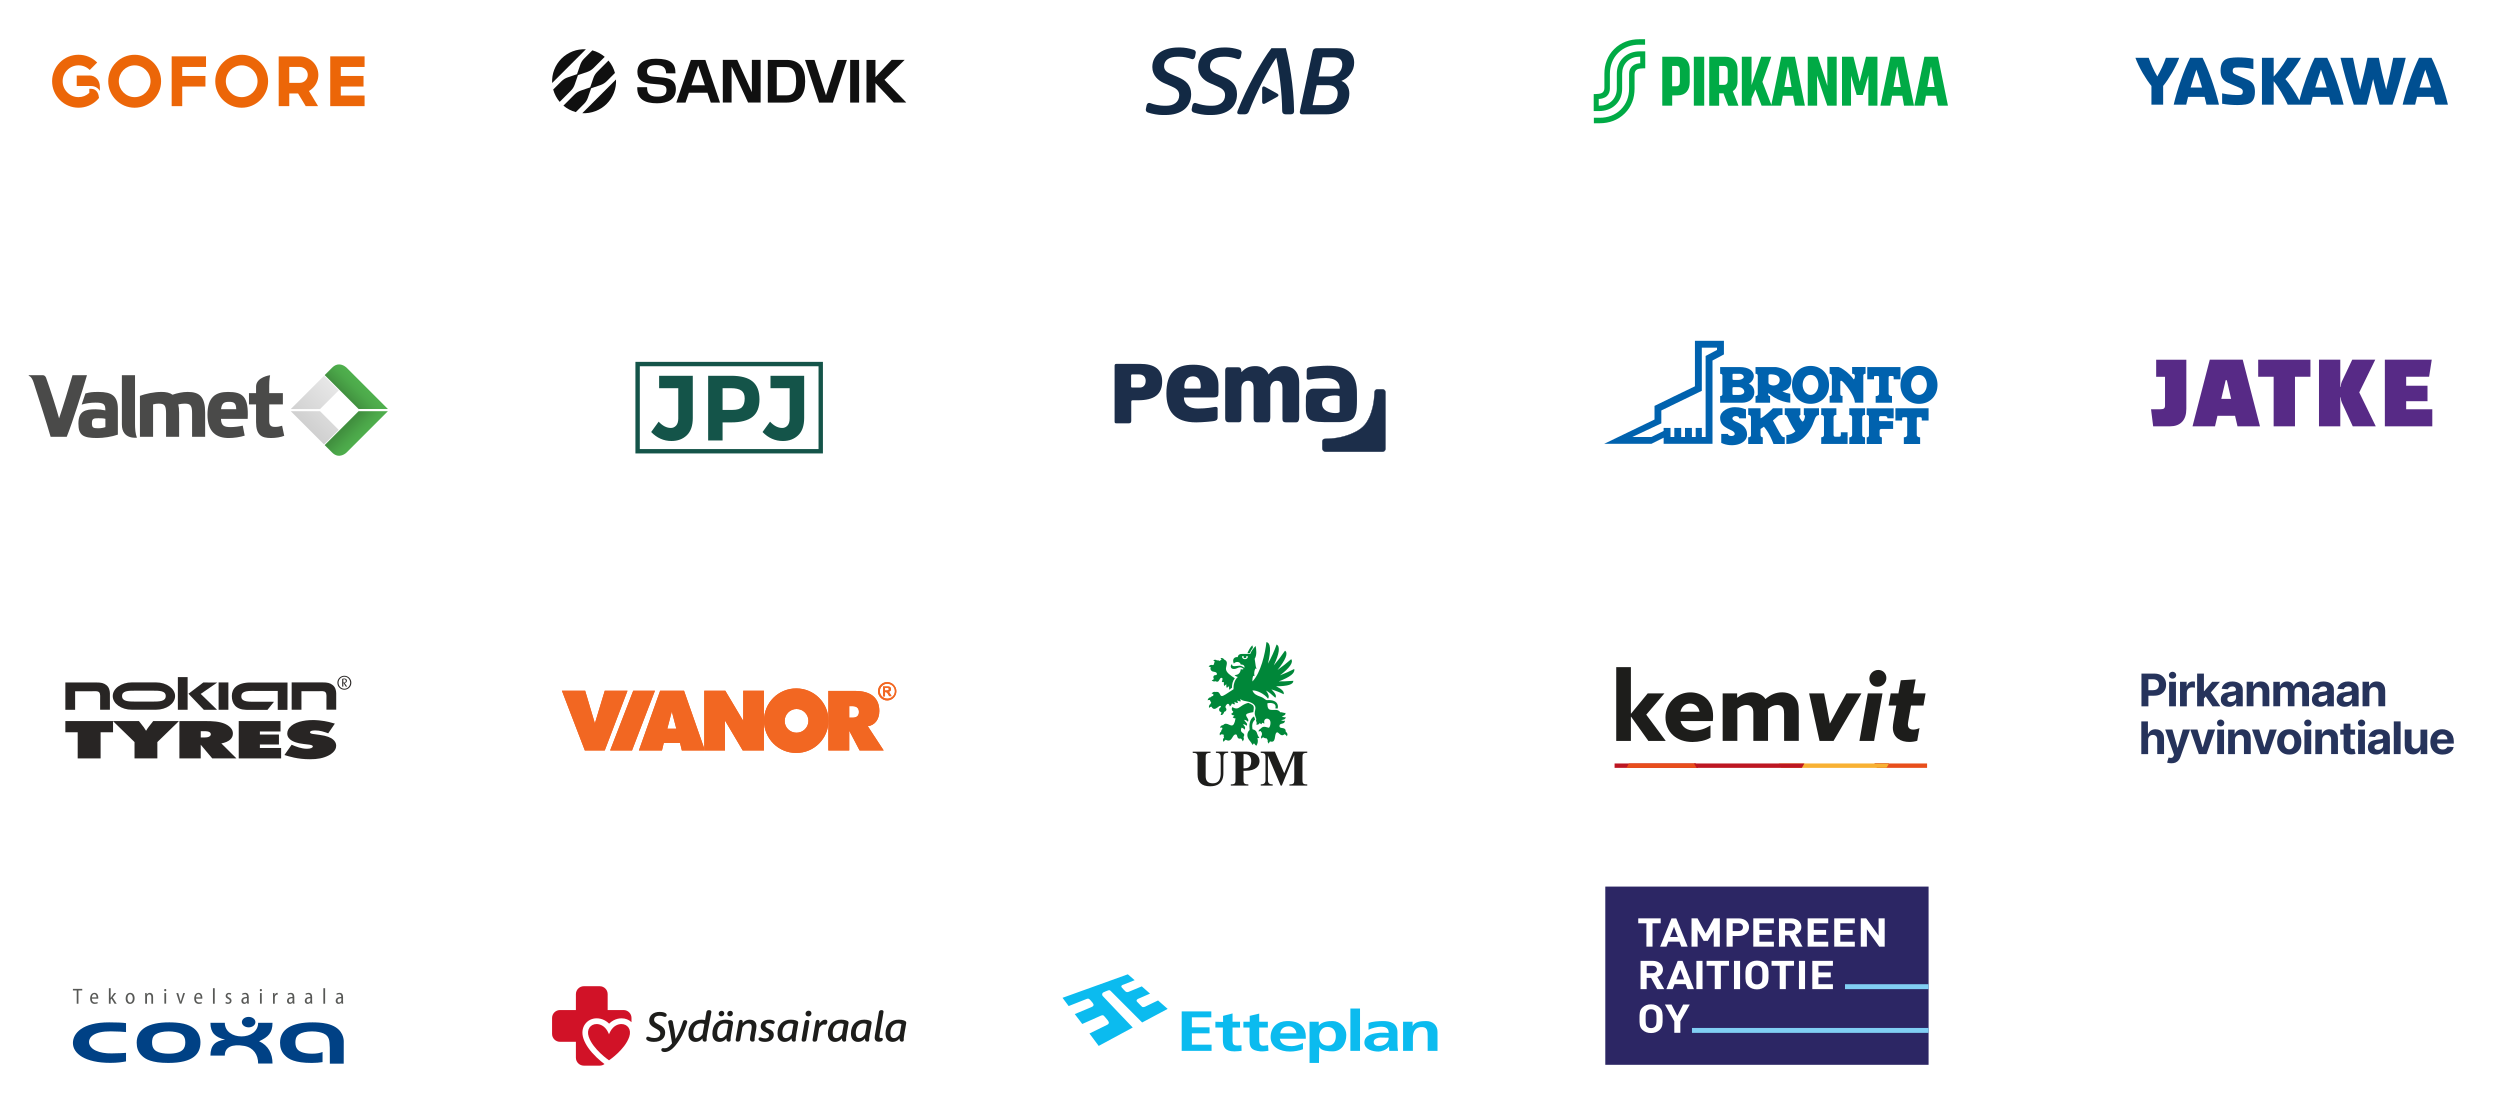 <?xml version="1.0" encoding="UTF-8"?>
<svg id="Layer_1" data-name="Layer 1" xmlns="http://www.w3.org/2000/svg" xmlns:xlink="http://www.w3.org/1999/xlink" viewBox="0 0 1200 530">
  <defs>
    <style>
      .cls-1 {
        fill: none;
      }

      .cls-2 {
        fill: #e84e1b;
      }

      .cls-3 {
        fill: #004185;
      }

      .cls-4 {
        fill: #122944;
      }

      .cls-5 {
        fill: #0bbbef;
      }

      .cls-6 {
        filter: url(#outer-glow-1);
      }

      .cls-7 {
        fill: #81cff4;
      }

      .cls-8 {
        fill: #bd1622;
      }

      .cls-9 {
        fill: url(#linear-gradient-3);
      }

      .cls-10 {
        fill: url(#linear-gradient-2);
      }

      .cls-11 {
        fill: #f26722;
      }

      .cls-12 {
        fill: #008739;
      }

      .cls-13 {
        fill: url(#linear-gradient);
      }

      .cls-14 {
        fill: #1d1d1b;
      }

      .cls-15 {
        fill: #0062ae;
      }

      .cls-16 {
        clip-path: url(#clippath-1);
      }

      .cls-17 {
        clip-path: url(#clippath-3);
      }

      .cls-18 {
        clip-path: url(#clippath-4);
      }

      .cls-19 {
        clip-path: url(#clippath-2);
      }

      .cls-20 {
        clip-path: url(#clippath-6);
      }

      .cls-21 {
        clip-path: url(#clippath-5);
      }

      .cls-22 {
        fill: #004f91;
      }

      .cls-23 {
        fill: #00aa45;
      }

      .cls-24 {
        fill: #fff;
      }

      .cls-25 {
        fill: #575856;
      }

      .cls-26 {
        fill: #d11227;
      }

      .cls-27 {
        fill: #145449;
      }

      .cls-28 {
        fill: #ec6608;
      }

      .cls-29 {
        fill: #101010;
      }

      .cls-30 {
        fill: #2c2664;
      }

      .cls-31 {
        fill: #4a4a49;
      }

      .cls-32 {
        stroke: #1c2e4a;
        stroke-miterlimit: 10;
        stroke-width: .17px;
      }

      .cls-32, .cls-33 {
        fill: #1c2e4a;
      }

      .cls-34 {
        fill: #f8b133;
      }

      .cls-35 {
        fill: #26335b;
      }

      .cls-36 {
        fill: #572a86;
      }

      .cls-37 {
        clip-path: url(#clippath);
      }

      .cls-38 {
        fill: #282524;
      }
    </style>
    <filter id="outer-glow-1" x="752.56" y="259.1" width="196.03" height="193.07" filterUnits="userSpaceOnUse">
      <feOffset dx="0" dy="0"/>
      <feGaussianBlur result="blur" stdDeviation="2.16"/>
      <feFlood flood-color="#fdfcfd" flood-opacity="1"/>
      <feComposite in2="blur" operator="in"/>
      <feComposite in="SourceGraphic"/>
    </filter>
    <clipPath id="clippath">
      <rect class="cls-1" x="775" y="366.45" width="150" height="2.14"/>
    </clipPath>
    <clipPath id="clippath-1">
      <rect class="cls-1" y="161.13" width="200" height="71.45"/>
    </clipPath>
    <clipPath id="clippath-2">
      <path class="cls-1" d="M172.13,197.37l-16.28,16.28,3.59,3.59c3.44,3.44,6.88,0,6.88,0l19.88-19.88h-14.07Z"/>
    </clipPath>
    <linearGradient id="linear-gradient" x1="-1.01" y1="-14.95" x2="-.68" y2="-14.95" gradientTransform="translate(619.43 231.99) rotate(90) scale(29.99 -29.99)" gradientUnits="userSpaceOnUse">
      <stop offset="0" stop-color="#41903f"/>
      <stop offset=".09" stop-color="#41903f"/>
      <stop offset=".64" stop-color="#4ba649"/>
      <stop offset=".99" stop-color="#4faf4d"/>
      <stop offset="1" stop-color="#4faf4d"/>
    </linearGradient>
    <clipPath id="clippath-3">
      <path class="cls-1" d="M159.44,176.46l-3.59,3.59,16.28,16.28h14.07l-19.88-19.88s-1.53-1.53-3.57-1.53c-1.02,0-2.16.38-3.31,1.53"/>
    </clipPath>
    <linearGradient id="linear-gradient-2" x1="-15.36" y1="-.58" x2="-15.03" y2="-.58" gradientTransform="translate(625.11 202.92) scale(29.99)" gradientUnits="userSpaceOnUse">
      <stop offset="0" stop-color="#41903f"/>
      <stop offset=".18" stop-color="#459943"/>
      <stop offset=".59" stop-color="#4ca94a"/>
      <stop offset=".9" stop-color="#4faf4d"/>
      <stop offset="1" stop-color="#4faf4d"/>
    </linearGradient>
    <clipPath id="clippath-4">
      <rect class="cls-1" y="161.13" width="200" height="71.45"/>
    </clipPath>
    <clipPath id="clippath-5">
      <path class="cls-1" d="M139.56,197.37l15.97,15.97,7.03-7.03-8.94-8.94h-14.07ZM139.56,196.34h14.07l8.95-8.95-7.03-7.03-15.98,15.98Z"/>
    </clipPath>
    <linearGradient id="linear-gradient-3" x1="6.55" y1="-.13" x2="6.88" y2="-.13" gradientTransform="translate(625.57 205.79) rotate(180) scale(70.2 -70.2)" gradientUnits="userSpaceOnUse">
      <stop offset="0" stop-color="#e7e7e7"/>
      <stop offset="1" stop-color="#d0d0d0"/>
    </linearGradient>
    <clipPath id="clippath-6">
      <rect class="cls-1" x="741.69" y="401.6" width="206.71" height="129.91"/>
    </clipPath>
  </defs>
  <g>
    <path class="cls-28" d="M116.01,26.29c-6.99,0-12.69,5.7-12.69,12.71s5.69,12.71,12.69,12.71,12.68-5.7,12.68-12.71-5.69-12.71-12.68-12.71ZM116.01,46.63c-4.2,0-7.61-3.42-7.61-7.63s3.41-7.63,7.61-7.63,7.61,3.42,7.61,7.63-3.41,7.63-7.61,7.63Z"/>
    <path class="cls-28" d="M64.64,26.29c-6.99,0-12.69,5.7-12.69,12.71s5.69,12.71,12.69,12.71,12.68-5.7,12.68-12.71-5.69-12.71-12.68-12.71ZM64.64,46.63c-4.2,0-7.61-3.42-7.61-7.63s3.41-7.63,7.61-7.63,7.61,3.42,7.61,7.63-3.41,7.63-7.61,7.63Z"/>
    <polygon class="cls-28" points="82.4 50.95 87.47 50.95 87.47 41.54 98.61 41.54 98.61 36.46 87.47 36.46 87.47 32.14 98.89 32.14 98.89 27.05 82.4 27.05 82.4 50.95"/>
    <polygon class="cls-28" points="175 32.14 175 27.05 158.51 27.05 158.51 50.95 175 50.95 175 45.86 163.58 45.86 163.58 41.54 174.49 41.54 174.49 36.46 163.58 36.46 163.58 32.14 175 32.14"/>
    <path class="cls-28" d="M43.62,42.62h-.76v1.97c-1.41,1.32-3.23,2.03-5.17,2.03-2.03,0-3.95-.79-5.38-2.24-1.44-1.43-2.24-3.35-2.24-5.39s.79-3.96,2.24-5.39c1.43-1.45,3.35-2.24,5.38-2.24s3.95.79,5.38,2.24l3.58-3.59c-2.38-2.41-5.57-3.73-8.96-3.73s-6.58,1.32-8.97,3.72c-2.39,2.4-3.71,5.59-3.71,8.99s1.32,6.59,3.71,8.99c2.39,2.4,5.58,3.72,8.97,3.72s6.58-1.32,8.97-3.72c.3-.3.59-.64.86-.97-.13-1.56-.78-4.4-3.9-4.4Z"/>
    <path class="cls-28" d="M42.93,36.24h-6.1v5.05h6.8c1.92,0,3.41.86,4.31,2.38v-1.75c0-1.64-.41-2.97-1.24-3.97-.92-1.11-2.27-1.72-3.77-1.72Z"/>
    <path class="cls-28" d="M150.22,42.21c1.68-1.68,2.6-3.94,2.59-6.32-.03-4.86-4.06-8.83-8.96-8.83h-10.07v23.89h5.07v-6.1h4.22l3.68,6.1h5.93l-4.38-7.26c.7-.4,1.35-.89,1.92-1.48ZM146.62,38.63c-.71.73-1.68,1.13-2.7,1.13h-5.07v-7.63h5c2.12,0,3.87,1.7,3.88,3.78,0,1.03-.38,1.99-1.11,2.72Z"/>
  </g>
  <g>
    <g>
      <g>
        <path class="cls-29" d="M291.21,49.85c1.53-1.53,2.71-3.36,3.49-5.38.77-2.02,1.11-4.18.99-6.33l-8.09,8.09h0l-8.09,8.09c2.16.12,4.31-.22,6.33-.99,2.02-.77,3.85-1.96,5.38-3.49h0Z"/>
        <path class="cls-29" d="M283.29,41.94l1.56-4.54c.38-1.1,1-2.1,1.83-2.93l5.39-5.39c1.46,1.73,2.52,3.75,3.11,5.94l-3.97,3.97c-.82.82-1.82,1.45-2.93,1.83l-4.54,1.56h0l-1.56,4.54c-.38,1.1-1,2.1-1.83,2.93l-3.97,3.97c-2.18-.59-4.21-1.65-5.94-3.11l5.39-5.39c.82-.82,1.83-1.45,2.93-1.83l4.54-1.56h0Z"/>
      </g>
      <path class="cls-29" d="M277.41,36.06l4.54-1.56c1.1-.38,2.1-1,2.93-1.83l5.39-5.39c-1.73-1.46-3.75-2.52-5.94-3.11l-3.97,3.97c-.82.82-1.45,1.82-1.83,2.93l-1.56,4.54h0l-4.54,1.56c-1.1.38-2.1,1-2.93,1.83l-3.97,3.97c.59,2.18,1.65,4.21,3.11,5.94l5.39-5.39c.82-.82,1.45-1.83,1.83-2.93l1.56-4.54h0Z"/>
      <path class="cls-29" d="M269.5,28.14c1.53-1.53,3.36-2.71,5.38-3.49,2.02-.77,4.18-1.11,6.33-.99l-8.09,8.09h0l-8.09,8.09c-.12-2.16.22-4.31.99-6.33.77-2.02,1.96-3.85,3.49-5.38h0Z"/>
    </g>
    <g>
      <path class="cls-29" d="M415.92,49.23h4.3v-9.36l8.8,9.34h5.99l-10.47-10.89,9.7-9.58h-6.25l-7.77,8.29v-8.27h-4.3v20.48h0Z"/>
      <path class="cls-29" d="M412.37,28.76h-4.3v20.48h4.3v-20.48Z"/>
      <path class="cls-29" d="M386.4,28.76l6.76,20.48h6.6l6.76-20.48h-4.56l-5.49,16.99-5.51-16.99h-4.56Z"/>
      <path class="cls-29" d="M377.59,28.76h-9.04v20.48h9c6.15,0,8.94-3.69,8.94-10.17s-2.74-10.31-8.9-10.31h0ZM377.59,45.76h-4.74v-13.56h4.74c3.31,0,4.56,2.28,4.56,6.86s-1.27,6.7-4.56,6.7Z"/>
      <path class="cls-29" d="M346.96,49.23h4.2v-17.23l7.93,17.23h6.01v-20.48h-4.2v15.49l-7.04-15.49h-6.9v20.48Z"/>
      <path class="cls-29" d="M305.89,41.87c-.16,5.69,3.49,7.71,9.52,7.71,5.1,0,9-1.86,9-6.82,0-4.44-3.33-5.27-7.02-5.63l-3.75-.34c-2.26-.2-3.07-.89-3.07-2.58,0-2.02,1.41-2.97,4.38-2.97s4.74,1.03,4.78,3.95h4.5c0-4.74-2.22-7-9.36-7-5.73,0-8.92,2.16-8.92,6.33,0,3.89,2.64,5.27,6.27,5.63l4.14.4c2.95.3,3.55,1.11,3.55,2.6,0,2.48-1.41,3.23-4.5,3.23-4.18,0-4.84-2.08-4.8-4.52h-4.72Z"/>
      <path class="cls-29" d="M338.57,28.76h-6.94l-7,20.48h4.42l1.61-4.72h8.92l1.59,4.72h4.44l-7.04-20.48h0ZM331.89,40.94l3.25-9.44,3.21,9.44h-6.46Z"/>
    </g>
  </g>
  <g>
    <path class="cls-4" d="M566.25,27.24h-1.19c-3.55,0-6.3,1.44-6.3,4.57,0,2.03,1.48,2.92,3.13,3.68l3.89,1.69c3.22,1.4,5.97,3.55,5.97,8,0,6.35-4.78,10.03-12.4,10.03h-1.4c-1.99,0-4.78-.51-6.77-1.14-.76-.21-1.19-.68-1.19-1.4,0-.13,0-.3.38-2.07.17-.72.59-1.19,1.19-1.19.17,0,.34,0,.55.08,1.86.72,4.65,1.27,6.64,1.27h1.1c3.51,0,6.18-1.74,6.18-5.08,0-2.33-1.65-3.34-3.81-4.27l-3.68-1.61c-2.41-1.1-5.42-3.43-5.42-7.62,0-6.18,5.54-9.39,12.53-9.39h.97c1.69,0,4.19.38,6.14,1.06.8.25,1.23.68,1.23,1.4,0,.13,0,.25-.34,1.9-.17.72-.63,1.27-1.31,1.27-.17,0-.3-.04-.51-.13-1.65-.63-4.02-1.06-5.59-1.06"/>
    <path class="cls-4" d="M588.27,27.24h-1.19c-3.55,0-6.3,1.44-6.3,4.57,0,2.03,1.48,2.92,3.13,3.68l3.89,1.69c3.22,1.4,5.96,3.55,5.96,8,0,6.35-4.78,10.03-12.4,10.03h-1.4c-1.99,0-4.78-.51-6.77-1.14-.76-.21-1.19-.68-1.19-1.4,0-.13,0-.3.38-2.07.17-.72.59-1.19,1.19-1.19.17,0,.34,0,.55.08,1.86.72,4.65,1.27,6.64,1.27h1.1c3.51,0,6.18-1.74,6.18-5.08,0-2.33-1.65-3.34-3.81-4.27l-3.68-1.61c-2.41-1.1-5.42-3.43-5.42-7.62,0-6.18,5.54-9.39,12.52-9.39h.97c1.69,0,4.19.38,6.14,1.06.8.25,1.23.68,1.23,1.4,0,.13,0,.25-.34,1.9-.17.72-.63,1.27-1.31,1.27-.17,0-.29-.04-.51-.13-1.65-.63-4.02-1.06-5.58-1.06"/>
    <path class="cls-4" d="M634.81,27.53l-1.9,9.18h5.88c3.22,0,5.5-2.75,5.5-5.8,0-2.28-1.48-3.38-4.23-3.38h-5.25ZM632.02,40.9l-1.99,9.56h6.35c3.72,0,5.71-2.45,5.71-5.8,0-2.41-1.95-3.77-4.57-3.77h-5.5ZM630.07,24.66c.21-.93.85-1.52,1.86-1.52h9.82c5.21,0,8.25,2.29,8.25,7.02,0,3.85-2.54,7.24-6.13,8.68,2.24.93,3.81,3.05,3.81,5.97,0,5.75-4.06,10.07-10.92,10.07h-11.55c-.85,0-1.31-.42-1.31-1.1,0-.13.04-.47.09-.63l6.09-28.48Z"/>
    <path class="cls-4" d="M597.59,54.87h-2.5c-.76,0-1.23-.34-1.23-.89,0-.21.04-.42.13-.63,4.53-11.59,11.68-24.2,16.29-30.21h6.9c1.52,5.84,3.81,17.73,3.98,30.21,0,.93-.51,1.52-1.52,1.52h-2.58c-.97,0-1.61-.59-1.61-1.52-.09-9.52-1.52-19.84-2.83-25.68-4.44,6.6-9.56,16.67-13.07,25.68-.38.93-1.02,1.52-1.95,1.52"/>
    <path class="cls-4" d="M607.16,41.64c-.73-.41-1.33-.05-1.33.79v6.52c0,.84.6,1.19,1.33.79l5.97-3.31c.73-.41.73-1.07,0-1.47l-5.97-3.31Z"/>
  </g>
  <g>
    <path class="cls-22" d="M1039.62,27.75c-.98,2.94-2.44,6.04-4.12,8.94-1.68-2.9-3.14-6-4.12-8.94h-6.38c1.69,4.69,5.06,10.31,7.69,13.5v9h5.62v-9c2.63-3.19,6-8.81,7.69-13.5h-6.38Z"/>
    <path class="cls-22" d="M1051.51,42c.84-2.9,1.78-5.86,2.74-8.56.96,2.7,1.9,5.67,2.74,8.56h-5.48ZM1051.25,27.75c-2.81,5.63-6.19,15.19-7.88,22.5h6c.26-1.17.56-2.43.9-3.75h7.94c.34,1.32.65,2.58.9,3.75h6c-1.69-7.31-5.06-16.88-7.88-22.5h-6"/>
    <path class="cls-22" d="M1078.81,38.25c-2.62-1.13-3.94-1.69-5.25-2.25-1.31-.56-1.87-.94-1.87-1.88,0-1.13.37-1.58,1.31-1.69,1.69-.19,5.25,0,8.62.75v-4.97c-2.25-.48-5.25-.66-7.5-.66-1.12,0-2.63.1-3.75.28-3,.48-4.5,2.35-4.5,6.1,0,2.63.94,4.69,3.56,5.81,2.25.96,3.94,1.69,5.25,2.25,1.31.56,1.87.94,1.87,1.88,0,1.13-.37,1.58-1.31,1.69-1.5.18-5.23,0-8.62-.75v4.97c2.25.47,5.25.65,7.5.65,1.12,0,2.63-.1,3.75-.28,3-.48,4.5-2.25,4.5-6.09,0-3-.94-4.69-3.56-5.81"/>
    <path class="cls-22" d="M1111.32,42c.84-2.9,1.78-5.87,2.74-8.57.97,2.7,1.91,5.67,2.74,8.57h-5.48ZM1117.06,27.75h-6c-2.55,5.1-5.57,13.45-7.37,20.42-2-3.91-4.95-8.29-6.7-10.2,1.88-1.87,5.44-6.47,7.5-10.22h-6.56c-2.25,3.94-5.25,7.69-6.56,9v-9h-5.63v22.5h5.63v-11.25c2.25,2.62,5.06,7.5,6.75,11.25h11.06c.26-1.17.57-2.43.9-3.75h7.94c.34,1.32.64,2.58.9,3.75h6c-1.69-7.31-5.06-16.88-7.87-22.5"/>
    <path class="cls-22" d="M1148.75,27.75c-.86,4.64-2.11,10.24-3.39,15.23-1.35-5.05-2.68-10.7-3.54-15.23h-5.44c-.85,4.53-2.19,10.18-3.54,15.23-1.29-4.99-2.54-10.59-3.4-15.23h-6c1.5,6.75,4.31,16.5,6.38,22.5h6.19c.94-3.35,2.06-7.82,3.09-12.32,1.03,4.5,2.15,8.97,3.09,12.32h6.19c2.06-6,4.87-15.75,6.38-22.5h-6Z"/>
    <path class="cls-22" d="M1161.39,42c.84-2.9,1.78-5.86,2.74-8.56.96,2.7,1.9,5.67,2.74,8.56h-5.48ZM1169,50.25h6c-1.69-7.31-5.06-16.88-7.87-22.5h-6c-2.81,5.63-6.19,15.19-7.87,22.5h6c.26-1.17.57-2.43.9-3.75h7.94c.34,1.32.64,2.58.9,3.75"/>
  </g>
  <g>
    <path class="cls-23" d="M797.89,27.23v23.5h4.76v-4.95h2.69c3.83,0,5.73-2.63,5.73-6.34v-6.16c0-3.67-2.04-6.05-5.7-6.05h-7.49ZM804.66,41.4h-2.04v-9.76h2.08c1.15,0,1.65.78,1.65,2.03v5.66c.04,1.28-.54,2.07-1.68,2.07M813.04,50.73h4.98v-23.5h-4.98v23.5ZM834.47,50.73l-2.72-6.98c1.29-.85,2.26-2.28,2.26-4.66v-5.87c0-3.59-2.08-5.98-5.77-5.98h-7.81v23.5h4.76v-5.94h2.08l2.29,5.94h4.91ZM825.19,31.65h2.4c1.15,0,1.72.78,1.72,2.07v4.98c0,1.25-.65,2.03-1.79,2.03h-2.33v-9.08ZM836.08,27.23v23.5h4.62v-3.42l1.9-4.38,2.97,7.8h4.84l-4.44-11.43,4.26-12.07h-4.84l-4.33,12.67-.32,1v-13.67h-4.66ZM855.03,27.23l-4.87,23.5h4.73l.86-4.77h4.94l.86,4.77h4.8l-4.8-23.5h-6.52ZM859.94,41.76h-3.47l1.72-9.72h.07l1.68,9.72ZM867.72,27.23v23.5h4.51l-.04-14.31h.04l4.87,14.31h4.51v-23.5h-4.51l.04,13.85h-.04l-4.55-13.85h-4.84ZM884.16,27.23v23.5h4.33v-14.42l2.72,9.29h2.9l2.69-9.29h.04l-.04,14.42h4.37v-23.5h-5.48l-3.01,11.89-.04.14-3.01-12.03h-5.48ZM907.45,27.23l-4.87,23.5h4.73l.86-4.77h4.94l.82,4.77h4.8l-4.8-23.5h-6.48ZM912.36,41.76h-3.47l1.72-9.72h.07l1.68,9.72ZM923.72,27.23l-4.87,23.5h4.73l.86-4.77h4.91l.86,4.77h4.8l-4.8-23.5h-6.48ZM928.59,41.76h-3.47l1.72-9.72h.07l1.68,9.72Z"/>
    <path class="cls-23" d="M776.75,25.38c2.76-2.74,6.34-3.92,10.1-3.92h2.79v-2.63h-2.83c-4.48,0-8.71,1.46-11.97,4.7-3.26,3.2-4.73,7.37-4.73,11.89v6.8c0,.25-.04.57-.07.78-.11.5-.32.93-.65,1.25-.32.32-.68.46-.97.57-.25.07-.57.14-.89.21-.75.11-2.55.14-2.55.14v8.15h2.44c3.12,0,5.98-.93,8.13-3.06,2.15-2.1,3.08-4.81,3.08-7.73v-7.12c0-2.21.72-4.27,2.33-5.87,1.65-1.6,3.76-2.32,5.95-2.32h.39v3.13c-.75.04-1.25.11-1.93.32-.72.21-1.4.61-2.01,1.18-1,1-1.4,2.24-1.4,3.56v7.12c0,3.81-1.22,7.33-4.01,10.07-2.76,2.74-6.34,3.92-10.1,3.92h-2.79v2.64h2.83c4.48,0,8.71-1.46,11.97-4.7,3.3-3.24,4.73-7.41,4.73-11.93v-6.8c0-.25.04-.57.07-.78.11-.5.32-.93.65-1.25.32-.32.68-.46.97-.57.25-.07.57-.14.9-.21.75-.11,2.54-.14,2.54-.14v-8.15h-2.44c-3.12,0-5.98.93-8.13,3.06-2.15,2.1-3.08,4.81-3.08,7.73v7.12c0,2.21-.72,4.27-2.33,5.87-1.65,1.6-3.73,2.31-5.91,2.31h-.43v-3.21c.75-.03,1.33-.14,1.93-.32.72-.21,1.4-.54,2.01-1.1,1-1,1.4-2.24,1.4-3.56v-7.12c.04-3.81,1.25-7.3,4.01-10.04"/>
  </g>
  <g>
    <path class="cls-27" d="M316.38,186.33h9.19v14.56c0,1.51-.35,2.64-1.04,3.4-.7.75-1.53,1.13-2.51,1.13-2.04,0-4-1.01-5.86-3.02l-3.6,4.97c2.78,2.87,6.04,4.31,9.77,4.31,2.99,0,5.44-.92,7.35-2.75,1.91-1.83,2.86-4.6,2.86-8.3v-20.25h-16.16v5.95Z"/>
    <path class="cls-27" d="M361.29,183.15c-2.18-1.85-5.65-2.78-10.41-2.78h-10.97v31.04h6.93v-8.66h4.13c4.59,0,8-.89,10.23-2.66,2.23-1.78,3.35-4.58,3.35-8.42s-1.09-6.67-3.26-8.52M356.21,195.36c-.83.93-2.4,1.4-4.71,1.4h-4.66v-10.43h3.95c2.28,0,3.96.38,5.04,1.13,1.08.75,1.62,2.03,1.62,3.82s-.41,3.15-1.24,4.08"/>
    <path class="cls-27" d="M369.84,180.38v5.95h9.19v14.56c0,1.51-.35,2.64-1.04,3.4-.7.75-1.53,1.13-2.51,1.13-2.04,0-4-1.01-5.86-3.02l-3.6,4.97c2.78,2.87,6.04,4.31,9.77,4.31,2.99,0,5.44-.92,7.35-2.75,1.91-1.83,2.86-4.6,2.86-8.3v-20.25h-16.16Z"/>
    <path class="cls-27" d="M395,217.65h-90v-43.96h90v43.96ZM307.11,215.55h85.79v-39.75h-85.79v39.75Z"/>
  </g>
  <g>
    <path class="cls-5" d="M510,478.94l2.96,3.97s7.81-3.1,8.64-3.42c.58-.22,1.05-.14,1.3.11.35.35.92.89,1.61,1.81.7.92.48,1.59-.64,2.01-1.12.42-7.99,3.34-7.99,3.34l3.6,4.75s8.1-3.6,9.01-4.02c.91-.42,1.28,0,1.49.22.21.21,1.04,1.16,1.81,2.15.77.99.48,1.61-.23,1.99-.78.41-8.62,4.23-8.62,4.23l4.43,5.96,16.34-8.83s-13.75-14.33-14.38-15.1c-.63-.78-.21-1.48.28-1.77.49-.28,1.54-.64,2.23-.92.7-.29.98-.07,1.4.35.42.42,14.99,15.02,14.99,15.02l12.24-6.53-4.6-4.04s-5.15,2.41-5.78,2.77c-.56.32-1.48.69-1.97.2-.49-.5-1.69-1.64-2.33-2.36-.6-.68.09-1.2.52-1.4.62-.3,5.7-2.49,5.7-2.49l-3.95-3.48s-4.85,2.01-6.41,2.66c-.55.23-1.18-.02-1.39-.21-.23-.21-1.46-1.43-1.92-2.07-.36-.5.19-.92.35-1,.42-.21,5.94-2.35,5.94-2.35l-3.28-2.82-31.37,11.29h0Z"/>
    <path class="cls-5" d="M572.1,495.99h8.49v-2.87h-8.49v-4.79h9.33v-2.87h-14.22v18.95h14.34v-2.96h-9.45v-5.47h0ZM593.99,501.85c-1.95,0-2.46-.52-2.37-3.23v-5.39h3.59v-2.79h-3.59v-3.99l-4.55,1.17v2.91l-3.69-.09v2.79h3.6v5.96c0,3.48,1.09,5.48,5.56,5.48,1.25,0,2.47-.17,3.42-.28l-.07-2.72c-.5.08-1.4.19-1.9.19M606.42,501.94c-1.58,0-2.09-.99-2-3.33v-5.39h4.15v-2.79h-4.15v-3.9l-4.55,1.08v2.82h-3.04v2.79h2.95v5.96c0,3.48.71,5.01,5.19,5.48,1.24.13,2.94-.17,3.88-.28l-.17-2.72c-.5.08-1.77.29-2.27.29M617.78,490.1c-4.5.06-7.88,2.9-7.88,7.73s4.6,6.92,9.38,6.92c1.86,0,4.53-.47,6.14-1.11v-3c-1.5.82-3.89,1.5-5.25,1.5-2.44,0-5.31-.41-5.87-3.56h12.48v-.93c0-4.35-2.44-7.64-9.01-7.55M614.53,495.99c.11-1.68,1.29-3.34,4.11-3.34,2,0,3.61,1.66,3.61,3.34h-7.72ZM639.75,490.1c-2.28-.06-5.41.36-6.69,2.23h-.06v-1.89h-4.42v19.78h4.53l.1-7.58.15.1c.95,1.74,4.51,1.92,6.26,1.92,4.3,0,6.61-3.6,6.61-7.92,0-3.54-3.03-6.55-6.47-6.64M637.56,501.9c-2.41,0-4.35-1.32-4.35-4.49,0-2.19,1.31-4.48,3.98-4.48,2.87,0,3.86,1.97,3.99,3.9.18,2.71-.9,5.06-3.63,5.06M648.18,504.41h4.63v-20.31h-4.63v20.31h0ZM670.78,495.51c0-4.47-3.57-5.41-6.89-5.41-2.14,0-5.21.21-6.99.95v3.24c1.38-.78,4.29-1.47,5.9-1.47,2.83,0,3.74,1,3.77,3-.64-.11-3.39-.19-4.19-.1-2.57.28-7.56.72-7.47,4.81.07,3.18,3.95,4.23,6.81,4.23,1.26,0,3.81-.76,5.01-2.46.01.7.08,1.4.11,2.12h4.21c-.22-1.15-.28-2.3-.28-3.45v-5.45h0ZM662.19,502.03c-1.82.1-2.89-.49-2.8-2.07.08-1.4,2.26-1.94,3.03-1.94s3.51.05,4.15.08c0,1.71-1.2,3.76-4.38,3.92M684.47,490.1c-2.28,0-5.39.27-6.39,2.38h-.05v-2.04h-4.56v13.98h4.72v-6.18c0-3.15,1.24-5.41,4.51-5.24,2.29.12,2.58,1.59,2.58,4.34v7.08h4.72v-9.13c0-3.04-2.14-5.19-5.53-5.19"/>
  </g>
  <g>
    <g>
      <path class="cls-33" d="M623.61,200.29v-16.58c0-5.94-3.7-7.98-7.17-7.98s-5.48,1.34-7.49,3.99c-1.32-2.92-3.79-3.99-6.35-3.99-3.2,0-4.93,1.02-6.71,2.92,0-2.13-.73-2.37-1.69-2.37h-4.88c-.91,0-1.23.74-1.23,1.67v22.75c0,1.21.41,2,1.83,2h4.61c1.32,0,1.32-.98,1.32-2.18v-14.07c0-1.62.78-3.67,3.2-3.67,2.19,0,2.69,1.67,2.69,3.39v14.73c0,1.16.55,1.81,1.51,1.81h5.07c1.05,0,1.42-1.02,1.42-2.41v-14.49c.32-1.48,1.14-3.02,3.15-3.02,2.19,0,2.69,1.67,2.69,3.39v14.73c0,1.16.23,1.81,1.73,1.81h4.84c1.1,0,1.46-1.02,1.46-2.41"/>
      <path class="cls-33" d="M576.35,185.44c0,.66-.05,1.09-.54,1.09h-6.68c-.69,0-.64-.48-.64-1.14.05-2.18,1.09-4.75,4.11-4.75s3.71,2.28,3.76,4.8M584.86,188.49v-3.7c0-5.84-3.86-9.73-12.07-9.73-8.91,0-12.92,4.32-12.92,13.77,0,8.17,3.61,13.91,14.3,13.91,2.92,0,7.92-.48,8.66-.66,1.28-.28,1.63-.71,1.63-1.81v-4.17c0-.62-.54-.95-1.44-.76-.84.14-3.91.76-7.97.76-4.35,0-6.78-1.95-6.78-5.32h13.95c2.48,0,2.62-.66,2.62-2.28"/>
      <path class="cls-33" d="M626.83,190.79v1.7c0,2.89-.41,6.89,1.53,8.58,1.95,1.69,6.27,1.55,10.3,1.55s8.64.3,10.71-1.68c2.33-2.23,1.95-7.49,1.95-12.45,0-8.09-3.54-12.96-14.02-12.96-2.86,0-7.76.47-8.49.66-1.26.28-1.6.7-1.6,1.79v3.48c0,.61.53.94,1.41.75.83-.14,3.83-.75,7.81-.75,4.27,0,6.65,1.76,6.65,5.1h-12.77c-2.43,0-3.48,2.63-3.48,4.23M640.7,189.82c.77,0,2.32.05,2.32.59v7.17c0,.75-1.61.69-2.38.69-2.52-.05-6.05-1.17-6.05-4.41s3.2-3.99,6.11-4.04"/>
      <path class="cls-33" d="M557.84,182.93c-.05-5.49-3.32-8.29-10.88-8.29h-10.82c-.94,0-1.13.27-1.13.99v26.26c0,.87-.08,1.32.94,1.32h5.61c1.02,0,1.44-.23,1.44-1.21v-8.96c0-.76.15-.91.79-.91h2.38c7.97,0,11.73-2.84,11.67-9.2M549.93,182.74c0,2.4-1.38,3.29-2.82,3.29h-3.58c-.48,0-.6-.12-.6-.57v-5.21c0-.24.09-.54.54-.54h3.16c1.77,0,3.3.9,3.3,3.03"/>
    </g>
    <path class="cls-32" d="M636.28,216.82h27.38c.74,0,1.34-.6,1.34-1.33.01-9.07-.02-18.22,0-27.28,0-.74-.6-1.34-1.34-1.34h-2.53c-.72,0-1.32.58-1.34,1.3-.16,5.78-1.39,9.56-2.27,11.61-1.03,2.39-2.01,3.64-2.64,4.35-.95,1.07-2.58,2.57-6.03,4.02-4.84,2.04-9.15,2.45-12.94,2.51-.66.01-1.19.55-1.19,1.21,0,.97,0,2.33,0,3.38,0,.87.71,1.57,1.57,1.57Z"/>
  </g>
  <g>
    <path class="cls-15" d="M825.67,179.41c1.08,0,1.08.79,1.08.79v9.09s0,.81-1.08.81v3.21h10.51c3.23,0,5.92-1.88,5.92-5.06s-2.69-4.02-2.69-4.02c0,0,2.43-1.32,2.43-3.74s-2.43-4.3-6.74-4.3h-9.43v3.23ZM831.59,180.2c0-.54,0-.79.54-.79h2.69c1.36,0,2.18.79,2.18,1.6s-1.64,1.35-2.43,1.35h-2.43c-.54,0-.54-.28-.54-.81v-1.35ZM831.59,186.64c0-.54,0-.81.54-.81h2.43c1.54,0,2.69,1.07,2.69,2.16s-1.36,1.58-2.72,1.58h-2.41c-.54,0-.54-.28-.54-.81v-2.11Z"/>
    <path class="cls-15" d="M849.65,190.1c-1.08,0-1.08-1.07-.8-1.35.21-.18.74.74,2.69,1.93.51.33,1.13.66,1.87,1.02,3.49,1.6,5.92,1.6,5.92,1.6v-4.28c-3.2-.51-3.74-1.32-3.74-1.32,0,0,4.28-.28,4.28-5.34s-6.71-6.18-7.79-6.18h-9.43v3.23c1.08,0,1.08.79,1.08.79v9.09s0,.81-1.08.81v3.21h7v-3.21ZM848.86,180.48c0-.54.26-.81.8-.81s1.23.03,1.9.15c1.38.25,2.69.89,2.69,2.54s-1.15,2.54-2.69,2.65c-.1.03-.18.03-.28.03-.77,0-2.41-.36-2.41-1.35v-3.21Z"/>
    <path class="cls-15" d="M869.06,193.84c5.13,0,8.89-3.74,8.89-9.09s-3.77-9.11-8.89-9.11-8.89,3.77-8.89,9.11,3.77,9.09,8.89,9.09ZM869.06,179.95c2.69,0,3.77,2.67,3.77,4.81s-1.36,4.81-3.77,4.81-3.79-2.67-3.79-4.81,1.1-4.81,3.79-4.81Z"/>
    <path class="cls-15" d="M921.11,175.65c-5.13,0-8.89,3.77-8.89,9.11s3.77,9.09,8.89,9.09,8.89-3.74,8.89-9.09-3.77-9.11-8.89-9.11ZM921.11,189.57c-2.43,0-3.79-2.67-3.79-4.81s1.1-4.81,3.79-4.81,3.77,2.67,3.77,4.81-1.36,4.81-3.77,4.81Z"/>
    <path class="cls-15" d="M889.02,179.41c1.33,0,1.33.79,1.33,1.32s-.26,1.35-.54,1.35c-.26,0-.26-.54-2.15-2.42-1.9-1.86-4.05-3.21-5.13-3.49h-4.31v3.23c1.08,0,1.08,1.07,1.08,1.07v8.8s0,.81-1.08.81v3.21h6.2v-3.21c-1.08,0-1.08-.81-1.08-.81v-5.32c0-.81-.28-2.95,3.23,1.6,3.51,4.53,3.77,7.2,3.77,7.74h4.05v-13.11s0-.79,1.08-.79v-3.23h-6.46v3.23Z"/>
    <path class="cls-15" d="M912.21,182.09v-5.9h-15.92v5.9h3.23v-1.07c0-.28,0-.53.54-.53h1.36c.54,0,.54.53.54.53v8.02s0,1.07-1.64,1.07v3.21h7.84v-3.21c-1.61,0-1.61-1.07-1.61-1.07-.05.05,0-8.02,0-8.02,0,0,0-.53.54-.53h1.33c.54,0,.54.53.54.53v1.07h3.26Z"/>
    <path class="cls-15" d="M833.2,202.39c-2.69-1.07-1.62-2.67,0-2.67s1.61,1.07,1.61,1.07h3.26v-4.28c-1.08-.28-2.43-1.07-5.41-1.07s-7,1.86-7,5.09,2.15,4.28,3.49,5.09c1.36.79,3.51,1.32,3.51,2.67s-3.23,1.32-3.23,0h-3.23v4.28c4.84,2.42,12.4.92,12.4-4.02,0-3.49-2.72-5.09-5.41-6.16Z"/>
    <path class="cls-15" d="M855.06,209.09c-.85-1.25-3.51-6.16-4.05-7.23.54-.54,2.15-1.86,2.41-2.14.28-.28.82-.54,2.18-.54v-3.21h-4.59c-.15.18-4.33,4.28-5.95,4.81,0,0,.05-4.81,0-4.81h-5.92v3.21c1.33,0,1.33.97,1.33,1.07v8.58c0,.25,0,1.07-1.33,1.07v3.21h7v-3.21c-1.08,0-1.08-1.07-1.08-1.07v-2.95c.54-.26.82-.54,1.62-1.07.69.81,2.72,3.21,4.59,8.3h5.41v-3.21s-1.08,0-1.61-.81Z"/>
    <path class="cls-15" d="M865.83,199.19c.54,0,.54.53.54.53,0,0,0,1.88-1.1,2.67-1.08-.79-1.62-2.39-1.62-2.39,0,0,0-.81.54-.81v-3.21h-7.51v3.21c.51,0,.23,0,.77.25.54.28,1.08,2.16,2.43,4.56,1.36,2.42,1.9,2.95,1.9,2.95-.82,1.07-2.72,1.88-4.33,1.88v4.28c2.72,0,6.2-.54,9.46-4.28,3.23-3.77,3.77-6.97,4.31-8.04.54-1.07.82-1.35,1.9-1.6v-3.21h-7.28v3.21Z"/>
    <path class="cls-15" d="M883.61,208.55c0,.81-.15,1.07-.82,1.07h-1.87c-.54,0-.82-.26-.82-1.07v-8.3s0-1.07,1.36-1.07v-3.21h-7.28v3.21c1.33,0,1.33,1.07,1.33,1.07v8.83c0-.25,0,.81-1.33.81v3.21h12.66v-5.62h-3.23v1.07Z"/>
    <path class="cls-15" d="M887.66,199.19c1.36,0,1.36,1.07,1.36,1.07v8.58s0,1.07-1.36,1.07v3.21h7.56v-3.21c-1.36,0-1.36-1.07-1.36-1.07v-8.58s0-1.07,1.36-1.07v-3.21h-7.56v3.21Z"/>
    <path class="cls-15" d="M896.02,199.19c1.08,0,1.08.81,1.08.81v9.09s0,.81-1.08.81v3.21h7.28v-3.21c-1.08,0-1.08-.81-1.08-.81v-2.39c0-.54.41-.81.82-.81h5.66v-3.74h-5.95c-.54,0-.79,0-.79-.54v-1.07c0-.54.26-.81.79-.81h2.15s1.08,0,1.08,1.07h2.97v-4.81h-12.94v3.21Z"/>
    <path class="cls-15" d="M909.78,201.86h3.23v-1.07s0-.53.54-.53h1.36c.54,0,.54.53.54.53v8.04s0,1.07-1.61,1.07v3.21h7.82v-3.21c-1.61,0-1.61-1.07-1.61-1.07-.05.05,0-8.04,0-8.04,0,0,0-.53.54-.53h1.33c.54,0,.54.53.54.53v1.07h3.26v-5.88h-15.92v5.88Z"/>
    <path class="cls-15" d="M827.49,163.58h-13.92v21.84l-9.71,4.68-9.69,4.73v6.54l-24.17,11.66h22.68l5.87-2.93v2.93h23.45v-39.98l5.48-2.93v-6.54ZM824.18,167.96l-5.48,2.9v38.89h-1.82v-4.35h-2.95v4.35h-1.82v-4.35h-3.31v4.35h-1.82v-4.35h-3.31v4.35h-1.82v-4.35h-3.31v1.45l-5.87,2.9h-9.15l13.92-6.54v-6.18l6.41-3.13,13.02-6.31v-20.72h7.3v1.09Z"/>
  </g>
  <g>
    <path class="cls-36" d="M1033.52,204.64l-1.02-8.19h4.25c1.06,0,1.73-.14,2.02-.43.29-.29.44-.66.44-1.1v-14.07h-4.25v-8.19h14.48v23.54c0,2.76-.68,4.86-2.05,6.29-1.37,1.43-3.33,2.15-5.89,2.15h-7.98Z"/>
    <path class="cls-36" d="M1068.32,182.48l-2.1,8.96h4.71l-2.05-8.96h-.56ZM1063.21,204.64h-10.8l8.29-31.99h15.81l8.29,31.99h-10.8l-1.18-5.07h-8.44l-1.18,5.07Z"/>
    <polygon class="cls-36" points="1109.01 180.84 1101.59 180.84 1101.59 204.64 1091.35 204.64 1091.35 180.84 1083.93 180.84 1083.93 172.65 1109.01 172.65 1109.01 180.84"/>
    <path class="cls-36" d="M1123.34,190.72v13.92h-10.23v-31.99h10.23v13.05h.2c.07-1.02.24-1.84.51-2.46l5.02-10.59h11.05l-7.68,15.71,7.93,16.27h-11.05l-5.27-11.46c-.27-.61-.44-1.43-.51-2.46h-.2Z"/>
    <polygon class="cls-36" points="1165.2 192.56 1154.96 192.56 1154.96 196.45 1167.5 196.45 1167.5 204.64 1144.73 204.64 1144.73 172.65 1167.24 172.65 1165.97 180.84 1154.96 180.84 1154.96 185.14 1165.2 185.14 1165.2 192.56"/>
  </g>
  <g>
    <polygon class="cls-38" points="54.26 346.11 31.37 346.11 31.37 351.49 37.29 351.49 37.29 364.04 48.29 364.04 48.29 351.49 54.26 351.49 54.26 346.11 54.26 346.11"/>
    <path class="cls-38" d="M54.2,346.11l10.37,10.08v7.85h10.96v-7.85l10.37-10.08h-12.36l-2.16,2.77c-.47.61-.89,1.24-1.27,1.9-.34-.58-.72-1.14-1.1-1.7l-2.33-2.97h-12.48Z"/>
    <path class="cls-38" d="M96.36,350.96h1.44c.42,0,3.39-.15,3.39,1.47,0,.46-.25.76-.43.91-.68.61-1.82.64-2.92.64h-1.48v-3.02h0ZM86.11,346.11v17.93h10.24v-6.58l5.54,6.58h11.6l-7.24-7.19c.93-.2,1.61-.38,2.41-.71,1.36-.58,3.13-1.73,3.13-4.06,0-1.85-1.19-2.95-1.95-3.53-2.16-1.7-5.29-2.26-8.72-2.39-.89-.05-1.78-.05-2.67-.05h-12.36Z"/>
    <path class="cls-38" d="M160.74,347.33c-1.36-.38-3.81-1.19-7.58-1.55-1.35-.13-2.41-.15-2.92-.15-4.53,0-9.14,1.04-11.26,3.63-.38.46-1.1,1.45-1.1,2.84,0,3.2,3.94,4.29,5.71,4.67,1.19.23,3.13.48,4.4.61.8.1,2.16.2,2.16.94,0,.56-.97,1.09-2.84,1.09-2.67,0-5.25-1.07-7.32-1.93l-3.47,4.93c2.03.63,6.22,2.03,12.27,2.03,3.55,0,6.43-.48,9.1-1.9,3.09-1.7,3.47-3.58,3.47-4.57,0-1.22-.55-3.63-5.54-4.8-1.27-.28-3.47-.58-4.78-.76-.85-.1-2.24-.2-2.24-.91,0-.56.8-.89,2.45-.91,2.37,0,4.32.69,6.3,1.4l3.18-4.65h0Z"/>
    <polygon class="cls-38" points="114.59 346.11 114.59 364.04 134.94 364.04 134.94 359.03 124.74 359.03 124.74 357.36 133.89 357.36 133.89 352.58 124.74 352.58 124.74 351.11 134.65 351.11 134.65 346.11 114.59 346.11 114.59 346.11"/>
    <path class="cls-38" d="M36.06,331.8v8.9h-4.69v-13.12h14.72c2.54,0,3.66.27,4.97,1.28,1.29.99,1.66,2.61,1.69,3.92,0,.03.01,7.91,0,7.9h-4.69v-4.54c-.04-1.41.24-3.06-.45-3.81-.74-.79-1.92-.49-3.4-.54-.04,0-8.14,0-8.15,0h0Z"/>
    <polygon class="cls-38" points="104.93 340.69 109.62 340.69 109.62 327.57 104.93 327.57 104.93 340.69 104.93 340.69"/>
    <path class="cls-38" d="M121.03,331.62c-4.69,0-5.19,1.28-5.19,2.77,0,1.36,1.01,2.44,4.96,2.44l10.73.02-3.16,3.9s-10.24-.03-10.28-.03c-5.09-.16-6.8-3.1-6.81-6.67,0-3.34,2.26-6.4,8.88-6.45l17.85.03-.03,13.09-4.66.03v-9.09s-12.26-.03-12.29-.03h0Z"/>
    <path class="cls-38" d="M144.69,331.77v8.9h-4.69v-13.12h14.72c2.54,0,3.66.27,4.97,1.28,1.29.99,1.66,2.61,1.69,3.92,0,.03,0,7.91,0,7.9h-4.69v-4.54c-.04-1.41.24-3.06-.45-3.81-.74-.79-1.92-.49-3.4-.54-.04,0-8.14,0-8.15,0h0Z"/>
    <path class="cls-38" d="M74.85,327.55h-11.55c-5.08,0-9.19,2.94-9.19,6.56s4.12,6.56,9.19,6.56h11.55c5.08,0,9.19-2.94,9.19-6.56s-4.12-6.56-9.19-6.56ZM73.11,336.77h-8.08c-3.55,0-6.44-.13-6.44-2.66s2.88-2.59,6.44-2.59h8.08c3.56,0,6.44.05,6.44,2.59s-2.88,2.66-6.44,2.66Z"/>
    <polygon class="cls-38" points="90.06 340.69 85.37 340.69 85.37 325.01 90.06 325.01 90.06 340.69 90.06 340.69"/>
    <polygon class="cls-38" points="90.46 333 97.58 327.59 104.25 327.62 96.34 333.08 104.18 340.7 97.84 340.7 90.46 333 90.46 333"/>
    <path class="cls-38" d="M165.29,331.07c-1.85,0-3.35-1.49-3.35-3.35s1.5-3.35,3.35-3.35,3.35,1.5,3.35,3.35-1.5,3.35-3.35,3.35ZM165.29,324.82c-1.58,0-2.8,1.31-2.8,2.89s1.22,2.89,2.8,2.89,2.8-1.31,2.8-2.89-1.22-2.89-2.8-2.89ZM166,329.58l-1.19-1.83h-.02v1.83h-.54v-3.69c.21-.11.55-.2.96-.2.88,0,1.31.42,1.31,1.08,0,.59-.43,1.02-1.11,1.05l1.22,1.75h-.63ZM165.2,326.02c-.17,0-.32.03-.41.08v1.49c.07.02.19.04.3.04.59,0,.89-.29.89-.81s-.25-.79-.78-.79Z"/>
  </g>
  <g>
    <path class="cls-11" d="M338.36,360.22h9.63v-14.37l8.51,14.37h10.19v-28.66h-9.95v14.45l-8.59-14.45h-10.11v27.85l.32.8ZM292.85,360.22h10.52l11-28.66h-10.43l-11.08,28.66ZM280.73,360.22h9.55l10.92-28.66h-10.92l-4.74,15.65-4.66-15.65h-11.16l11,28.66Z"/>
    <path class="cls-11" d="M306.66,360.22h11.08l.88-3.61h7.79l.88,3.61h11.08l-10.03-28.66h-11.48l-10.19,28.66ZM320.3,349.79l2.17-8.27,2.17,8.27h-4.33ZM397.52,360.22h10.11v-9.47l4.98,9.47h11.56l-7.63-11.64c3.29-.4,5.54-3.21,5.54-7.3,0-6.1-3.93-9.63-11.56-9.63h-12.92v28.58h-.08ZM407.63,338.95h1.61c2.01,0,3.05,1.04,3.05,2.81s-1.04,2.73-3.05,2.73h-1.61v-5.54Z"/>
    <path class="cls-11" d="M366.7,345.93c0-8.59,6.9-15.49,15.49-15.49s15.49,6.9,15.49,15.49-6.9,15.49-15.49,15.49-15.49-6.9-15.49-15.49M382.35,351.71c3.13,0,5.7-2.57,5.7-5.7s-2.57-5.7-5.7-5.7-5.7,2.57-5.7,5.7c-.08,3.13,2.49,5.7,5.7,5.7M422.32,331.81c0-2.01,1.61-3.61,3.61-3.61s3.61,1.61,3.61,3.61-1.61,3.53-3.61,3.53-3.61-1.61-3.61-3.53M421.44,331.81c0,2.41,2.01,4.41,4.41,4.41s4.41-2.01,4.41-4.41-2.01-4.41-4.41-4.41-4.41,1.93-4.41,4.41M424.81,331.49v-1.36h.88c.64,0,.96.24.96.64s-.32.64-.96.64h-.88v.08ZM427.94,334.14l-.56-.96c-.48-.88-.56-.96-.96-1.12.8-.08,1.28-.56,1.28-1.28s-.48-1.28-1.44-1.28h-2.41v4.74h.96v-2.01h.32c.48,0,.8.32,1.28,1.2l.4.72h1.12ZM338.36,360.22h9.63v-14.37l8.51,14.37h10.19v-28.66h-9.95v14.45l-8.59-14.45h-10.11v27.85l.32.8ZM292.85,360.22h10.52l11-28.66h-10.43l-11.08,28.66ZM280.73,360.22h9.55l10.92-28.66h-10.92l-4.74,15.65-4.66-15.65h-11.16l11,28.66Z"/>
    <path class="cls-11" d="M306.66,360.22h11.08l.88-3.61h7.79l.88,3.61h11.08l-10.03-28.66h-11.48l-10.19,28.66ZM320.3,349.79l2.17-8.27,2.17,8.27h-4.33ZM397.52,360.22h10.11v-9.47l4.98,9.47h11.56l-7.63-11.64c3.29-.4,5.54-3.21,5.54-7.3,0-6.1-3.93-9.63-11.56-9.63h-12.92v28.58h-.08ZM407.63,338.95h1.61c2.01,0,3.05,1.04,3.05,2.81s-1.04,2.73-3.05,2.73h-1.61v-5.54Z"/>
    <path class="cls-11" d="M366.7,345.93c0-8.59,6.9-15.49,15.49-15.49s15.49,6.9,15.49,15.49-6.9,15.49-15.49,15.49-15.49-6.9-15.49-15.49M382.35,351.71c3.13,0,5.7-2.57,5.7-5.7s-2.57-5.7-5.7-5.7-5.7,2.57-5.7,5.7c-.08,3.13,2.49,5.7,5.7,5.7M422.32,331.81c0-2.01,1.61-3.61,3.61-3.61s3.61,1.61,3.61,3.61-1.61,3.53-3.61,3.53-3.61-1.61-3.61-3.53M421.44,331.81c0,2.41,2.01,4.41,4.41,4.41s4.41-2.01,4.41-4.41-2.01-4.41-4.41-4.41-4.41,1.93-4.41,4.41M424.81,331.49v-1.36h.88c.64,0,.96.24.96.64s-.32.64-.96.64h-.88v.08ZM427.94,334.14l-.56-.96c-.48-.88-.56-.96-.96-1.12.8-.08,1.28-.56,1.28-1.28s-.48-1.28-1.44-1.28h-2.41v4.74h.96v-2.01h.32c.48,0,.8.32,1.28,1.2l.4.72h1.12Z"/>
  </g>
  <g>
    <path class="cls-14" d="M596.89,368.8v-6.85h.49c2.49,0,3.19,1.71,3.19,3.28,0,1.76-.48,3.57-3.15,3.57h-.52ZM590.79,377.1h8.42v-.59c-2.33,0-2.33-.8-2.33-2.67v-3.86h.92c5.18,0,6.78-2.46,6.78-4.68,0-2.83-2.67-4.52-6.15-4.52h-7.64v.59c2.26,0,2.26.62,2.26,2.65v9.82c0,2.02,0,2.67-2.26,2.67v.59ZM580.9,377.41c5.69,0,6.32-3.97,6.32-6.26v-6.97c0-2,.1-2.81,2.29-2.81v-.59h-5.87v.59c2.2,0,2.3.81,2.3,2.81v7.19c0,2.17-.7,4.63-3.76,4.63-2.87,0-3.46-1.71-3.46-3.51v-8.46c0-2,0-2.65,2.34-2.65v-.59h-8.56v.59c2.33,0,2.33.65,2.33,2.65v7.82c0,3.66,1.92,5.57,6.07,5.57M605.17,377.1h5.73v-.59c-1.64,0-2.29-.62-2.29-2.01v-11.79l6.12,14.39h.53l5.99-14.61v11.37c0,2.03,0,2.65-2.33,2.65v.59h8.56v-.59c-2.31,0-2.31-.62-2.31-2.65v-9.84c0-2,0-2.65,2.31-2.65v-.59h-6.76l-4.29,10.39-4.52-10.39h-6.76v.59c2.29,0,2.29.65,2.29,2.65v10.48c0,1.39-.69,2.01-2.29,2.01v.59Z"/>
    <path class="cls-12" d="M598.76,313.53h1.09c.39-.93.91-1.8,1.55-2.6-.05-.4-.13-.8-.27-1.18-.94.79-1.9,2.6-2.37,3.78M597.57,316.41c-.72,0-1.44-.43-1.44-1.39h.98c-.13.18-.18.34-.18.46,0,.3.31.43.61.43.34,0,.71-.17.71-.49,0-.12-.05-.25-.16-.4h.92c0,.96-.75,1.39-1.44,1.39M590.24,331.12c.23-.43.65-.81,1.08-.91,0-1.84.37-3.26,1.37-4.66-1.91-1.24-4.24-2.77-4.24-4.54,0-.73.44-1.82.44-2.69,0-.68-.27-1.29-1.25-1.71-.42-.63-1.01-.9-1.85-.7.25.16.42.43.54.7-.32.15-.6.36-.85.65-.43-.27-.81-.39-1.33-.27-.54-.42-1.28-.42-1.8,0,.33.15.52.31.74.57-.32.5-.41.98-.37,1.44-.27.02-.51.11-.7.27-.71-.37-1.69.12-1.87.81.35-.1.69-.04.98.15-.08.2-.12.4-.12.6,0,.79.49,1.51,1.71,1.63.84.08,1.4.45,1.4,1.02,0,.38-.25.58-.71.58-.72,0-1.01.47-1.01.99,0,.3.1.62.28.88-.33.36-.59.47-1.08.59.52.58,1.12.72,1.85.46.31.18.57.25.79.25,1.15,0,1.03-1.87,2.08-1.87.38,0,.49.24.49.54,0,.46-.25,1.08-.36,1.34.25.16.68.28,1.11.22-.16.54-.23,1.28.16,1.82.25-.38.53-.63.96-.79-.14.89-.03,1.32.25,1.74.27-.42.52-.69,1.05-.73-.09.56-.13,1.16.27,1.64M603.01,357.99c.8-1.1.96-2.42.53-3.7.38.03.7-.01.96-.12-.59-.7-.86-1.36-1.09-2.11-.27-.88-.59-1.64-2.22-2.03-.3-1.85-.2-3.34,1.28-4.67-.2-.49-.4-1.01-.56-1.48-2.25,1.37-2.36,4.25-2.09,6.53-.7.49-1.1,1.61-1.1,2.5,0,1.18.69,2.08,1.31,2.84.5.62.94,1.19,1.07,1.79.34-.2.61-.47.81-.8.27.42.68.9,1.11,1.26M587.32,356.13c.23-.46.6-.84,1.01-1.05.54.29.98.41,1.34.41,1.79,0,2.02-2.97,3.45-2.97.5,0,.61.38.72.82.17.69.41,1.46,1.77,1.14.49.36.76.79.76,1.37.75-.58.84-1.21.52-2.06.24-.44.34-.77.34-1.02,0-1.03-1.57-.94-1.57-2.32,0-.31.08-.69.27-1.18.59.16,1.12.42,1.44,1.01.2-.36.28-.67.28-.92,0-.87-.92-1.23-.92-1.79.74.13,1.28.39,1.6.81.2-.24.28-.47.28-.68,0-.85-1.33-1.5-1.33-2.19.73.1,1.26.37,1.68.94.18-.21.26-.42.26-.64,0-.86-1.09-1.8-1.09-2.55,0-.5.49-.96,3.45-1.43.15-.85.24-1.57.24-2.05,0-1.16-.55-1.57-2.63-2.41-1.61.38-2.72,1.11-3.6,1.74-.81.58-1.39.95-2.11.95-.57,0-1.44-.22-1.83-.67-.28.24-.4.56-.4.9,0,.5.28,1.03.75,1.29-.23.54-.48.83-1.04,1,.2.62.96.85,1.54.78-.14.4-.42.68-.81.86.31.41.81.64,1.37.58-.44,2.72-1.09,3.43-1.85,3.43-.83,0-1.8-.85-2.78-.85-.44,0-.88.17-1.31.66-.85.07-1.33.5-1.53,1.32.42-.2.62-.2,1.1-.04,0,.21.02.42.04.63-.4.32-.57.75-.62,1.24-.59.42-.86,1.15-.52,1.8.3-.42.56-.55.84-.55.26,0,.64.13,1.02.28-.12.37-.12.96.11,1.28-.7.8-.66,1.27-.23,2.11M609.01,356.94c.13-.4.34-.77.59-1.08.33.11.61.16.86.16,1,0,1.38-.86,1.56-2.33.18-1.48.54-2.17,1.02-2.17.69,0,1.34,1.4,2.42,1.4.49,0,.9-.29,1.08-.5.49.16.92.47,1.12,1.02.21-.32.31-.62.31-.9,0-.51-.32-.95-.83-1.4.06-1.41-.88-1.57-1.67-1.68-.82-.11-1.33-.21-1.33-.98,0-1.71,2.56-.46,2.67-2.61-.63.32-1.22.12-1.88-.21,1.48-.19,2.12-.42,2.24-1.43-.72.22-1.22,0-1.9-.36.75-.23,2.07-.66,1.7-1.71-.24.14-.66.02-1.13-.1-.44-.12-.93-.25-1.32-.17-.54-.97-1.47-1.14-2.46-1.14-.4,0-1.07.03-1.42.03-1.38,0-2.19-.4-2.27-2.48,0-.19-.02-.43-.05-.66.12-.1.67-.22,1.32-.22,1.17,0,2.66.37,2.66,1.82,0,.24-.04.5-.13.79.38,0,.75.02,1.12.06.08-.35.11-.65.11-.91,0-2-1.72-3.14-4.31-3.14-.48,0-.71.04-.92.04-.29,0-.53-.08-1.14-.56-.3-.24-.92-.71-2-1.1-1.82-.66-3.13-1.18-3.87-3,1.87-.2,5.86,1.59,7.5,3.98.71-1,.24-2.21-.96-3.93,1.26.65,2.71,1.84,4.47,3.45.64-.74.19-1.95-1.89-4.02,2,.65,3.97,1.37,5.89,2.34.37-1.19-.86-2.48-3.63-3.82,5.59,0,8.37-.92,8.26-2.63-3.38.24-5.27.31-6.98.28,5.47-2.06,7.97-4.07,7.4-5.95-2.23,1.17-4.52,2.13-6.85,3.07,4.74-3.62,6.59-6.31,5.41-7.79-2.13,1.84-4.29,3.6-6.58,5.21,3.84-4.76,5.31-8.2,3.6-9.27-1.71,2.52-3.44,4.79-5.4,7.08,2.67-5.54,3.21-9.15,1.37-10.04-1.11,3.19-2.55,6.27-4.16,9.19,1.6-6.67,1.26-9.98-.72-10.36-.6,5.48-2.72,14.81-6.72,18.9-.07-.96.03-1.87.39-2.7l.59.12c-.27-1.28-.12-2.47.42-3.63l.64.12c-.41-.61-.57-1.79-.71-3.05-.07-.64-.15-1.3-.25-1.74.59-.93.78-2.07.78-3.22,0-1.03-.15-2.06-.31-2.93-1.12,1.05-2.01,2.33-2.6,3.81h-3.93c-1.06,0-1.87.29-2.07,1.53-1.42-.15-2.21.68-2.21,1.77,0,.42.11.88.35,1.34.38-.52,1.02-.79,1.64-.79.76,0,1.48.4,1.65,1.24.96-.1,2.07.43,1.75,1.6-.55-.47-1.42-1.04-2.35-1.04-.61,0-1.62.23-2.42.23-.74,0-1.28-.2-1.13-1-.43.31-.64.72-.64,1.13,0,.6.44,1.23,1.55,1.23,1.26,0,1.93-.82,2.95-.82.66,0,1.18.34,1.68.8-.5.32-.92.32-1.35,0-.2,1.9-1.12,2.91-2.98,2.91.38.5.97.79,1.54.95-1.58,1.35-2.17,3.84-2.07,5.87-3.14,2.14-4.99,3.28-5.5,3.28-1.22,0-.82-2.03-2.49-2.03-.17,0-.35.02-.56.06-.85-.2-1.48,0-1.96.86.69-.02.85.05.85.25,0,.16-.09.41-.09.76-.52.07-.93.31-1.23.68-.85,0-1.28.75-1.44,1.44.37-.16.75-.21,1.12-.09.09.45.29.82.59,1.1-.15.2-.27.49-.33.79-.63.32-.91,1.23-.7,1.87.31-.37.7-.57,1.18-.59.41.79.88,1.06,1.35,1.06,1.09,0,2.21-1.47,2.83-1.47.19,0,.36.15.36.35,0,.49-.89.5-.89,1.48,0,.69.44,1.08,1.07,1.17.06.48-.07.91-.36,1.28.78.52,1.64-.69,1.73-1.39.68-.16,1.08-.64,1.08-1.16,0-.58-.48-.75-.48-1.2,0-.54.67-1.51,1.22-1.51.32,0,.66.34.9,1.29.53-.43.8-.82,1.01-1.44.54.32.9.42,1.48.42-.22-.42-.26-.69-.26-1.24.58.43,1.01.59,1.7.55-.26-.43-.32-.8-.32-1.28.52.36,1.01.63,1.71.47-.23-.31-.32-.63-.32-1.06.69.58,1.6.87,2.67,1.02,1.92.27,4.63,1.24,4.63,3.25,0,.74-.36,1.7-.36,2.55,0,.71.25,1.41.75,2.78-.09.21-.12.4-.12.57,0,.53.32.89.32,1.35,0,.21-.06.43-.25.7.69.25,1.28.04,1.65-.69.26.19.56.4.84.58.15-.22.31-.5.43-.74.36.2.63.32,1.05.36-.47-1.52.36-2.33,1.25-2.33.8,0,1.65.65,1.65,2.02,0,.82-.3,2.36-.92,2.36-.33,0-1.2-.45-2.07-.45-.6,0-1.05.21-1.45.63-.16.17-.35.32-.54.45-.44.32-.82.6-.69,1.24.33-.21.59-.27,1.02-.27.09.38.28.66.58.86-.12.36-.11.71,0,1.05-.54.48-.54,1.07-.37,1.76.21-.33.64-.64,1.07-.64.46.37.85.47,1.48.41.1.33.3.6.58.82-.16.69-.06,1.14.43,1.7"/>
  </g>
  <g class="cls-6">
    <g class="cls-37">
      <g>
        <polygon class="cls-8" points="816.18 333.92 848.92 277.21 881.66 333.92 816.18 333.92"/>
        <polygon class="cls-2" points="828.79 355.64 861.53 298.93 894.27 355.64 828.79 355.64"/>
        <polygon class="cls-34" points="851.72 315.81 884.47 259.1 917.21 315.81 851.72 315.81"/>
        <polygon class="cls-2" points="948.59 337.54 915.85 394.25 883.11 337.54 948.59 337.54"/>
        <polygon class="cls-8" points="935.98 315.81 903.24 372.53 870.5 315.81 935.98 315.81"/>
        <polygon class="cls-34" points="913.04 355.64 880.3 412.35 847.56 355.64 913.04 355.64"/>
        <polygon class="cls-8" points="752.56 373.74 785.3 317.03 818.04 373.74 752.56 373.74"/>
        <polygon class="cls-2" points="765.17 395.46 797.91 338.75 830.65 395.46 765.17 395.46"/>
        <polygon class="cls-34" points="788.1 355.64 820.84 298.93 853.59 355.64 788.1 355.64"/>
        <polygon class="cls-2" points="884.97 377.36 852.23 434.07 819.48 377.36 884.97 377.36"/>
        <polygon class="cls-8" points="872.36 355.64 839.62 412.35 806.87 355.64 872.36 355.64"/>
        <polygon class="cls-34" points="849.42 395.46 816.68 452.17 783.94 395.46 849.42 395.46"/>
      </g>
    </g>
    <g>
      <path class="cls-14" d="M775.79,320.23h7.04v22.25l.09.05,7.97-9.69h8.02l-8.71,10.2,9.36,12.61h-8.34l-8.3-11.63-.09.05v11.59h-7.04v-35.41Z"/>
      <path class="cls-14" d="M806.66,346.09c.79,3.15,3.38,4.59,6.63,4.59,2.55,0,5.33-.88,7.74-2.5v5.89c-2.22,1.39-5.65,2.09-8.67,2.09-7.51,0-12.93-4.68-12.93-11.82s5.65-12,11.96-12c5.61,0,10.89,3.71,10.89,11.35,0,.79-.05,1.81-.14,2.41h-15.48ZM815.78,341.64c-.42-2.46-2.22-3.94-4.5-3.94s-4.08,1.34-4.68,3.94h9.18Z"/>
      <path class="cls-14" d="M856.34,342.47c0-1.71-.28-2.5-.83-3.11-.65-.7-1.48-.97-2.41-.97-1.62,0-3.29.83-4.5,1.9.05.32.05.7.05,1.02v14.32h-7.04v-13.16c0-1.53-.23-2.46-.83-3.11-.65-.7-1.48-.97-2.41-.97-1.62,0-3.29.88-4.45,1.85v15.39h-7.04v-22.8h6.95v2.04l.09.05c1.76-1.48,4.08-2.6,6.86-2.6,2.46,0,5.28.97,6.63,3.24,2.46-2.18,5.14-3.24,8.02-3.24,2.55,0,4.54.88,5.89,2.27,1.44,1.48,2.09,3.48,2.09,6.72v14.32h-7.04v-13.16Z"/>
      <path class="cls-14" d="M868.38,332.84h7.18l1.48,7.55c.46,2.36.88,4.63,1.25,6.86h.09c1.25-2.36,2.5-4.68,3.8-7.04l4.08-7.37h7.23l-13.39,22.8h-6.72l-5.01-22.8Z"/>
      <path class="cls-14" d="M896.56,332.84h7.04l-4.03,22.8h-7.04l4.03-22.8ZM901.61,321.57c2.22,0,3.85,1.76,3.85,3.85,0,2.41-1.95,4.22-4.31,4.22-2.22,0-3.85-1.76-3.85-3.85,0-2.41,1.95-4.22,4.31-4.22Z"/>
      <path class="cls-14" d="M920.29,355.54c-1.02.37-2.41.6-3.8.6-4.03,0-7.92-1.95-7.92-6.91,0-.79.14-1.85.32-2.97l1.34-7.6h-3.71l1.02-5.84h3.71l1.11-6.3,7.14-.42-1.2,6.72h5.98l-1.02,5.84h-5.98l-1.3,7.46c-.09.51-.19,1.16-.19,1.62,0,1.58.83,2.46,2.55,2.46.97,0,2.09-.28,3.01-.74l-1.07,6.07Z"/>
    </g>
  </g>
  <g>
    <path class="cls-25" d="M36.82,481.78h.84v-6.36h1.82v-.76h-4.48v.76h1.82v6.36ZM47.15,479.36c0-.11.02-.24.02-.44,0-1-.4-2.36-1.81-2.36-1.29,0-2.1,1.16-2.1,2.74s.81,2.58,2.21,2.58c.65,0,1.15-.15,1.45-.3l-.15-.64c-.28.13-.64.24-1.18.24-.78,0-1.49-.47-1.51-1.82h3.06ZM44.09,478.71c.06-.67.4-1.5,1.18-1.5s1.08.78,1.07,1.5h-2.26ZM53.1,474.33h-.84v7.45h.84v-1.92l.4-.52,1.49,2.44h1.01l-1.92-2.99,1.7-2.12h-.99l-1.28,1.78c-.13.18-.27.39-.38.58h-.02v-4.69ZM62.5,476.56c-1.18,0-2.18.94-2.18,2.69s.92,2.63,2.11,2.63c1.04,0,2.18-.78,2.18-2.69,0-1.63-.87-2.63-2.11-2.63M62.47,477.25c.94,0,1.27,1.12,1.27,1.96,0,1.05-.48,2-1.27,2s-1.28-.94-1.28-1.98c0-.92.36-1.99,1.28-1.99M69.71,481.78h.85v-3.12c0-.17.02-.33.05-.44.14-.53.55-.92,1.05-.92.74,0,.98.67.98,1.43v3.05h.84v-3.16c0-1.61-.87-2.06-1.55-2.06-.71,0-1.22.42-1.46.88h-.03l-.04-.77h-.75c.02.42.04.81.04,1.36v3.75ZM79.75,476.66h-.85v5.11h.85v-5.11ZM79.31,474.7c-.3,0-.52.24-.51.56,0,.32.2.56.5.56.33,0,.53-.24.53-.56s-.2-.56-.52-.56M84.62,476.66l1.68,5.11h.79l1.72-5.11h-.87l-.84,2.87c-.13.44-.25.87-.35,1.29h-.02c-.1-.42-.21-.86-.35-1.29l-.84-2.87h-.9ZM97.11,479.36c0-.11.02-.24.02-.44,0-1-.4-2.36-1.81-2.36-1.28,0-2.1,1.16-2.1,2.74s.81,2.58,2.21,2.58c.65,0,1.15-.15,1.46-.3l-.15-.64c-.28.13-.64.24-1.18.24-.78,0-1.49-.47-1.51-1.82h3.06ZM94.06,478.71c.06-.67.4-1.5,1.18-1.5s1.08.78,1.07,1.5h-2.26ZM102.22,481.78h.85v-7.45h-.85v7.45ZM108.18,481.54c.3.2.76.34,1.25.34,1.04,0,1.71-.59,1.71-1.53,0-.75-.43-1.19-1.19-1.54-.58-.29-.82-.48-.82-.88,0-.37.26-.69.75-.69.39,0,.7.16.89.29l.21-.66c-.25-.17-.63-.31-1.09-.31-.95,0-1.58.66-1.58,1.48,0,.6.39,1.09,1.2,1.45.59.29.81.53.81.95,0,.44-.29.76-.87.76-.4,0-.82-.18-1.05-.34l-.21.68ZM119.46,481.78c-.05-.35-.07-.78-.07-1.2v-2c0-1.07-.37-2.02-1.71-2.02-.57,0-1.12.18-1.47.41l.19.61c.31-.22.72-.35,1.12-.35.88-.01,1.01.68,1.01,1.17v.13c-1.65-.01-2.67.63-2.67,1.88,0,.78.5,1.47,1.39,1.47.61,0,1.08-.32,1.33-.72h.03l.07.61h.76ZM118.56,480.09c0,.1,0,.2-.03.3-.13.45-.49.82-1.04.82-.39,0-.75-.26-.75-.89,0-1.03,1.04-1.17,1.83-1.16v.93ZM125.64,476.66h-.85v5.11h.85v-5.11ZM125.21,474.7c-.3,0-.52.24-.51.56-.01.32.2.56.5.56.33,0,.53-.24.53-.56s-.2-.56-.52-.56M131.05,481.78h.84v-2.76c0-.16.01-.32.04-.44.1-.67.52-1.15,1.1-1.15.1,0,.18,0,.26.02v-.87c-.07,0-.14-.02-.22-.02-.55,0-1.04.42-1.25,1.05h-.03l-.03-.94h-.75c.02.45.04.96.04,1.51v3.6ZM141.34,481.78c-.05-.35-.07-.78-.07-1.2v-2c0-1.07-.37-2.02-1.71-2.02-.57,0-1.12.18-1.46.41l.19.61c.31-.22.72-.35,1.12-.35.88-.01,1.01.68,1.01,1.17v.13c-1.65-.01-2.67.63-2.67,1.88,0,.78.5,1.47,1.38,1.47.61,0,1.08-.32,1.33-.72h.03l.07.61h.76ZM140.43,480.09c0,.1,0,.2-.03.3-.13.45-.49.82-1.04.82-.39,0-.75-.26-.75-.89,0-1.03,1.04-1.17,1.83-1.16v.93ZM149.89,481.78c-.05-.35-.07-.78-.07-1.2v-2c0-1.07-.37-2.02-1.71-2.02-.57,0-1.12.18-1.46.41l.19.61c.31-.22.72-.35,1.12-.35.88-.01,1.01.68,1.01,1.17v.13c-1.65-.01-2.67.63-2.67,1.88,0,.78.5,1.47,1.38,1.47.61,0,1.08-.32,1.33-.72h.03l.07.61h.76ZM148.98,480.09c0,.1,0,.2-.03.3-.13.45-.49.82-1.04.82-.39,0-.75-.26-.75-.89,0-1.03,1.04-1.17,1.83-1.16v.93ZM155.21,481.78h.85v-7.45h-.85v7.45ZM164.73,481.78c-.05-.35-.07-.78-.07-1.2v-2c0-1.07-.37-2.02-1.71-2.02-.57,0-1.12.18-1.47.41l.19.61c.31-.22.72-.35,1.12-.35.88-.01,1.01.68,1.01,1.17v.13c-1.65-.01-2.67.63-2.67,1.88,0,.78.5,1.47,1.39,1.47.61,0,1.08-.32,1.33-.72h.03l.07.61h.76ZM163.83,480.09c0,.1,0,.2-.03.3-.13.45-.49.82-1.04.82-.39,0-.75-.26-.75-.89,0-1.03,1.04-1.17,1.83-1.16v.93Z"/>
    <path class="cls-3" d="M164.98,510.56l.02-10.96c-.13-2.09-1.09-6.53-8-8.2-2.52-.6-5.5-.67-6.99-.67-9.97,0-15.59,3.28-15.59,9.76,0,2.25.57,4.54,2.69,6.44,1.49,1.37,4.3,3.28,12.49,3.28,2.01,0,3.7-.16,5.22-.4v-4.86c-1.19.5-2.81.82-5.14.82s-3.77-.37-4.8-.72c-1.46-.53-3.09-1.59-3.09-4.6,0-.9,0-2.89,1.72-3.98,1.29-.84,3.52-1.4,6.26-1.4,2.4,0,4.37.47,5.49.96.34.15.84.47.84.47,0,0,1.88.89,2.06,3.89.09,1.52.14,2.55.14,2.55l.03,7.61h6.64Z"/>
    <path class="cls-3" d="M60.5,491.1c-1.84-.25-4.49-.37-8.12-.37-12.9,0-17.38,5.29-17.38,9.91,0,5.07,5.83,9.54,17.97,9.54,3.45,0,5.87-.39,7.52-.72v-4.09c-1.4.13-3.57.19-6.94.26-5.68.11-10.82-1.78-10.82-5.54,0-2.27,2.43-5.1,10.46-5.04,3.3.03,5.74.19,7.3.34v-4.29Z"/>
    <path class="cls-3" d="M96.21,500.42c0-1.37,0-7.08-8.02-9.02-2.52-.6-5.5-.67-6.99-.67-9.97,0-15.59,3.28-15.59,9.76,0,2.25.57,4.54,2.69,6.44,1.49,1.37,4.3,3.28,12.49,3.28,12.15,0,15.42-4.51,15.42-9.79M88.94,500.39c0,2.55-.94,5.38-8.06,5.38-2.23,0-3.77-.37-4.8-.72-1.46-.53-3.09-1.59-3.09-4.6,0-.9,0-2.89,1.72-3.98,1.29-.84,3.52-1.4,6.26-1.4,2.4,0,4.37.47,5.49.96,2.06.9,2.49,2.67,2.49,4.35"/>
    <path class="cls-3" d="M101.01,490.95c0,4.85,2.28,6.88,7.03,8.1-4.68.48-7.03,2.78-7.03,7.63h6.89c0-4.14,3.54-5.63,9.3-4.65,4.51.77,6.71,4.32,6.71,8.46h6.89c0-4.85-2.04-8.64-6.42-10.69,4.38-2.05,6.42-4,6.42-8.85h-6.89c0,4.14-3.74,6.53-8,6.53s-8-2.39-8-6.53h-6.89Z"/>
    <path class="cls-3" d="M119.35,493.13c1.79,0,3.25-1.12,3.25-2.51s-1.45-2.51-3.25-2.51-3.25,1.12-3.25,2.51,1.45,2.51,3.25,2.51"/>
  </g>
  <g>
    <path class="cls-35" d="M1039.06,325.89c-.44-.8-1.08-1.43-1.92-1.88-.84-.46-1.85-.68-3.04-.68h-6.2v15.7h3.33v-5.09h2.79c1.2,0,2.24-.23,3.08-.67.85-.44,1.51-1.07,1.96-1.87.45-.79.67-1.71.67-2.76s-.22-1.96-.67-2.76ZM1035.99,330.02c-.21.4-.52.71-.93.93-.42.22-.95.33-1.58.33h-2.26v-5.24h2.24c.65,0,1.18.11,1.6.33.42.21.73.52.93.91.21.38.32.84.32,1.36s-.11.97-.32,1.37Z"/>
    <rect class="cls-35" x="1041.18" y="327.26" width="3.27" height="11.77"/>
    <path class="cls-35" d="M1042.82,325.74c.49,0,.9-.16,1.24-.48.35-.33.52-.72.52-1.17s-.17-.84-.52-1.16c-.34-.33-.76-.49-1.24-.49s-.9.16-1.25.49c-.34.32-.51.71-.51,1.16s.17.85.51,1.17c.35.32.76.48,1.25.48Z"/>
    <path class="cls-35" d="M1049.68,332.37c0-.48.11-.9.32-1.27.22-.37.52-.65.89-.86.38-.21.81-.31,1.29-.31.23,0,.47.02.74.05.27.04.48.08.64.12v-2.9c-.14-.04-.31-.06-.5-.08-.19-.02-.37-.03-.53-.03-.66,0-1.24.19-1.75.57-.51.37-.87.92-1.08,1.66h-.12v-2.05h-3.17v11.77h3.27v-6.66Z"/>
    <polygon class="cls-35" points="1057.88 335.29 1058.76 334.28 1061.97 339.03 1065.8 339.03 1061.21 332.36 1065.58 327.26 1061.83 327.26 1058.05 331.73 1057.88 331.73 1057.88 323.33 1054.61 323.33 1054.61 339.03 1057.88 339.03 1057.88 335.29"/>
    <path class="cls-35" d="M1071.44,339.02c.44-.16.83-.38,1.14-.65.32-.28.57-.61.76-.97h.09v1.63h3.1v-7.94c0-.7-.14-1.3-.41-1.8-.27-.51-.64-.92-1.11-1.24-.47-.32-1-.56-1.6-.71-.6-.15-1.23-.23-1.88-.23-.94,0-1.77.14-2.49.43-.71.28-1.29.68-1.74,1.21-.45.52-.75,1.14-.91,1.86l3.02.25c.11-.39.34-.71.69-.97.35-.26.82-.39,1.4-.39.56,0,.99.13,1.29.4.31.27.46.64.46,1.13v.05c0,.25-.09.44-.28.57s-.49.22-.91.29c-.42.06-.97.13-1.66.2-.58.06-1.14.15-1.67.29-.53.14-1,.34-1.41.61-.41.27-.74.63-.98,1.07-.24.44-.36.99-.36,1.65,0,.78.17,1.42.51,1.95.34.52.81.91,1.4,1.17.59.26,1.26.39,2.01.39.58,0,1.1-.08,1.54-.23ZM1069.11,335.64c0-.31.08-.56.24-.77.16-.21.38-.37.67-.5.29-.12.62-.21,1.01-.27.18-.03.38-.05.6-.08.22-.04.44-.07.66-.12.22-.05.42-.09.59-.15.18-.06.32-.12.42-.18v1.25c0,.41-.1.78-.31,1.11-.21.33-.5.59-.87.78-.37.19-.79.28-1.27.28s-.92-.11-1.24-.35c-.32-.23-.48-.57-.48-1.02Z"/>
    <path class="cls-35" d="M1081.69,332.22c0-.51.1-.94.28-1.3.19-.36.45-.64.78-.83.34-.19.73-.28,1.17-.28.65,0,1.17.2,1.54.61.37.4.56.97.55,1.69v6.91h3.27v-7.5c0-.91-.17-1.7-.51-2.36-.34-.66-.81-1.18-1.42-1.53-.61-.36-1.32-.54-2.14-.54-.87,0-1.62.2-2.23.61-.61.4-1.05.94-1.31,1.63h-.14v-2.08h-3.12v11.77h3.27v-6.81Z"/>
    <path class="cls-35" d="M1108.34,339.03v-7.92c0-1.28-.35-2.26-1.04-2.96-.69-.7-1.58-1.05-2.68-1.05-.86,0-1.61.2-2.25.61-.63.4-1.06.94-1.3,1.62h-.12c-.19-.68-.57-1.23-1.14-1.62-.57-.4-1.26-.61-2.06-.61s-1.48.2-2.06.6c-.57.4-.98.94-1.23,1.63h-.14v-2.08h-3.12v11.77h3.27v-7.07c0-.43.08-.81.25-1.13.17-.33.4-.58.68-.76.29-.18.62-.28.98-.28.54,0,.97.17,1.3.51.33.34.5.8.5,1.38v7.34h3.17v-7.19c0-.61.17-1.11.5-1.48.33-.38.8-.57,1.39-.57.52,0,.96.16,1.3.49.35.33.52.82.52,1.47v7.27h3.26Z"/>
    <path class="cls-35" d="M1113.63,339.25c.58,0,1.1-.08,1.54-.23.44-.16.83-.38,1.14-.65.32-.28.57-.61.76-.97h.09v1.63h3.1v-7.94c0-.7-.14-1.3-.41-1.8-.27-.51-.64-.92-1.11-1.24-.46-.32-1-.56-1.6-.71-.6-.15-1.23-.23-1.88-.23-.94,0-1.77.14-2.49.43-.71.28-1.29.68-1.74,1.21-.45.52-.75,1.14-.91,1.86l3.02.25c.11-.39.34-.71.69-.97.35-.26.82-.39,1.4-.39.56,0,.99.13,1.29.4.31.27.46.64.46,1.13v.05c0,.25-.09.44-.28.57-.19.13-.49.22-.91.29-.42.06-.97.13-1.66.2-.58.06-1.14.15-1.67.29-.53.14-1,.34-1.41.61-.41.27-.74.63-.98,1.07-.24.44-.36.99-.36,1.65,0,.78.17,1.42.51,1.95.34.52.81.91,1.4,1.17.59.26,1.26.39,2.01.39ZM1113.08,334.87c.16-.21.38-.37.67-.5.29-.12.62-.21,1.01-.27.18-.03.38-.05.6-.08.22-.04.44-.07.66-.12.22-.05.42-.09.59-.15.18-.06.32-.12.42-.18v1.25c0,.41-.1.78-.31,1.11-.21.33-.5.59-.87.78-.37.19-.79.28-1.27.28s-.92-.11-1.24-.35c-.32-.23-.48-.57-.48-1.02,0-.31.08-.56.24-.77Z"/>
    <path class="cls-35" d="M1125.52,339.25c.58,0,1.1-.08,1.54-.23.44-.16.83-.38,1.14-.65.32-.28.57-.61.76-.97h.09v1.63h3.1v-7.94c0-.7-.14-1.3-.41-1.8-.27-.51-.64-.92-1.11-1.24-.47-.32-1-.56-1.6-.71-.6-.15-1.23-.23-1.88-.23-.94,0-1.77.14-2.49.43-.71.28-1.29.68-1.74,1.21-.45.52-.75,1.14-.91,1.86l3.02.25c.11-.39.34-.71.69-.97.35-.26.82-.39,1.4-.39.56,0,.99.13,1.29.4.31.27.46.64.46,1.13v.05c0,.25-.09.44-.28.57s-.49.22-.91.29c-.42.06-.97.13-1.66.2-.58.06-1.14.15-1.67.29-.53.14-1,.34-1.41.61-.41.27-.74.63-.98,1.07-.24.44-.36.99-.36,1.65,0,.78.17,1.42.51,1.95.34.52.81.91,1.4,1.17.59.26,1.26.39,2.01.39ZM1124.97,334.87c.16-.21.38-.37.67-.5.29-.12.62-.21,1.01-.27.18-.03.38-.05.6-.08.22-.04.44-.07.66-.12.22-.05.42-.09.59-.15.18-.06.32-.12.42-.18v1.25c0,.41-.1.78-.31,1.11-.21.33-.5.59-.87.78-.37.19-.79.28-1.27.28s-.92-.11-1.24-.35c-.32-.23-.48-.57-.48-1.02,0-.31.08-.56.24-.77Z"/>
    <path class="cls-35" d="M1137.31,332.22c0-.51.1-.94.28-1.3.19-.36.45-.64.78-.83.34-.19.73-.28,1.17-.28.65,0,1.17.2,1.54.61.37.4.56.97.55,1.69v6.91h3.27v-7.5c0-.91-.17-1.7-.51-2.36-.34-.66-.81-1.18-1.42-1.53-.61-.36-1.32-.54-2.14-.54-.87,0-1.62.2-2.23.61-.61.4-1.05.94-1.31,1.63h-.14v-2.08h-3.12v11.77h3.27v-6.81Z"/>
    <path class="cls-35" d="M1036.81,350.58c-.61-.36-1.32-.54-2.14-.54-.9,0-1.64.2-2.23.6-.59.39-1.02.94-1.29,1.63h-.14v-6h-3.18v15.7h3.27v-6.81c0-.51.1-.94.29-1.3.19-.36.46-.64.8-.83.34-.19.74-.28,1.18-.28.66,0,1.18.2,1.55.61.37.4.56.97.55,1.69v6.91h3.27v-7.5c0-.92-.16-1.71-.51-2.37-.34-.66-.81-1.17-1.43-1.53Z"/>
    <path class="cls-35" d="M1045.31,358.84h-.12l-2.44-8.65h-3.44l4.23,12.11-.19.5c-.14.37-.33.63-.56.78-.22.15-.49.22-.81.21-.31-.01-.65-.07-1.04-.19l-.74,2.44c.24.1.53.18.89.24.36.07.75.1,1.17.1.81,0,1.5-.13,2.07-.39.57-.26,1.05-.62,1.42-1.1.38-.47.68-1.02.9-1.66l4.58-13.05h-3.46l-2.46,8.65Z"/>
    <polygon class="cls-35" points="1057.35 358.62 1057.22 358.62 1054.78 350.19 1051.32 350.19 1055.44 361.97 1059.13 361.97 1063.25 350.19 1059.79 350.19 1057.35 358.62"/>
    <path class="cls-35" d="M1065.91,345.37c-.49,0-.9.16-1.25.49-.34.32-.51.71-.51,1.16s.17.85.51,1.17c.35.32.76.48,1.25.48s.9-.16,1.24-.48c.35-.33.52-.72.52-1.17s-.17-.84-.52-1.16c-.34-.33-.76-.49-1.24-.49Z"/>
    <rect class="cls-35" x="1064.27" y="350.19" width="3.27" height="11.77"/>
    <path class="cls-35" d="M1078.45,350.58c-.61-.36-1.32-.54-2.14-.54-.87,0-1.62.2-2.23.61-.61.4-1.05.94-1.31,1.63h-.14v-2.08h-3.12v11.77h3.27v-6.81c0-.51.1-.94.28-1.3.19-.36.45-.64.78-.83.34-.19.73-.28,1.17-.28.65,0,1.17.2,1.54.61.37.4.56.97.55,1.69v6.91h3.27v-7.5c0-.91-.17-1.7-.51-2.36-.34-.66-.81-1.18-1.42-1.53Z"/>
    <polygon class="cls-35" points="1086.97 358.62 1086.85 358.62 1084.4 350.19 1080.95 350.19 1085.07 361.97 1088.75 361.97 1092.87 350.19 1089.41 350.19 1086.97 358.62"/>
    <path class="cls-35" d="M1101.92,350.81c-.86-.51-1.89-.77-3.08-.77s-2.22.26-3.09.77c-.86.51-1.53,1.22-2,2.13-.47.91-.71,1.97-.71,3.19s.24,2.27.71,3.18c.47.91,1.14,1.62,2,2.13.87.51,1.9.76,3.09.76s2.22-.25,3.08-.76c.87-.51,1.54-1.22,2.01-2.13.47-.91.71-1.97.71-3.18s-.24-2.28-.71-3.19c-.47-.91-1.14-1.63-2.01-2.13ZM1101.03,357.94c-.18.54-.46.96-.82,1.27-.36.31-.82.46-1.36.46s-1.01-.15-1.38-.46c-.37-.31-.65-.74-.84-1.27-.18-.54-.28-1.15-.28-1.83s.09-1.3.28-1.83c.19-.54.47-.96.84-1.27.37-.31.83-.47,1.38-.47s.99.16,1.36.47c.36.31.64.74.82,1.27.19.54.28,1.15.28,1.83s-.09,1.29-.28,1.83Z"/>
    <path class="cls-35" d="M1107.76,345.37c-.49,0-.9.16-1.25.49-.34.32-.51.71-.51,1.16s.17.85.51,1.17c.35.32.77.48,1.25.48s.9-.16,1.24-.48c.35-.33.52-.72.52-1.17s-.17-.84-.52-1.16c-.34-.33-.76-.49-1.24-.49Z"/>
    <rect class="cls-35" x="1106.12" y="350.19" width="3.27" height="11.77"/>
    <path class="cls-35" d="M1120.29,350.58c-.61-.36-1.32-.54-2.14-.54-.87,0-1.62.2-2.23.61-.61.4-1.05.94-1.31,1.63h-.14v-2.08h-3.12v11.77h3.27v-6.81c0-.51.1-.94.28-1.3.19-.36.45-.64.78-.83.34-.19.73-.28,1.17-.28.65,0,1.17.2,1.54.61.37.4.56.97.55,1.69v6.91h3.27v-7.5c0-.91-.17-1.7-.51-2.36-.34-.66-.81-1.18-1.42-1.53Z"/>
    <path class="cls-35" d="M1129.77,359.46c-.15.02-.31.03-.46.03-.22,0-.41-.03-.58-.1-.17-.07-.29-.18-.38-.34-.09-.16-.14-.4-.14-.7v-5.71h2.22v-2.45h-2.22v-2.82h-3.27v2.82h-1.61v2.45h1.61v6.13c0,.77.16,1.42.48,1.92.33.51.79.88,1.38,1.12.59.24,1.28.35,2.07.32.42-.01.79-.06,1.08-.13.3-.07.53-.13.69-.17l-.52-2.43c-.08.02-.2.04-.35.07Z"/>
    <rect class="cls-35" x="1131.9" y="350.19" width="3.27" height="11.77"/>
    <path class="cls-35" d="M1133.54,345.37c-.49,0-.9.16-1.25.49-.34.32-.51.71-.51,1.16s.17.85.51,1.17c.35.32.77.48,1.25.48s.9-.16,1.24-.48c.35-.33.52-.72.52-1.17s-.17-.84-.52-1.16c-.34-.33-.76-.49-1.24-.49Z"/>
    <path class="cls-35" d="M1145.62,350.98c-.47-.32-1-.56-1.6-.71-.6-.15-1.23-.23-1.88-.23-.94,0-1.77.14-2.49.43-.71.28-1.29.69-1.74,1.21-.45.52-.75,1.14-.91,1.86l3.02.24c.11-.39.34-.71.69-.97.35-.26.82-.39,1.4-.39s.99.13,1.29.4c.31.27.46.64.46,1.13v.05c0,.25-.09.44-.28.57-.19.13-.49.22-.91.29-.42.06-.97.13-1.66.2-.58.06-1.14.15-1.67.29-.53.14-1,.34-1.41.61-.41.27-.74.63-.98,1.07-.24.44-.36.99-.36,1.65,0,.78.17,1.43.51,1.95.34.52.81.91,1.4,1.17.59.26,1.26.39,2.01.39.58,0,1.1-.08,1.54-.23.44-.16.83-.37,1.14-.65.32-.28.57-.61.76-.97h.09v1.63h3.1v-7.94c0-.7-.14-1.3-.41-1.8-.27-.51-.64-.92-1.11-1.24ZM1143.89,357.76c0,.41-.1.78-.31,1.11-.21.33-.5.59-.87.78-.37.19-.79.28-1.27.28s-.92-.12-1.24-.35c-.32-.24-.48-.57-.48-1.02,0-.31.08-.56.24-.77.16-.21.38-.37.67-.5.29-.12.62-.21,1.01-.27.18-.03.38-.05.6-.08.22-.04.44-.07.66-.12.22-.05.42-.09.59-.15.18-.06.32-.12.42-.18v1.25Z"/>
    <rect class="cls-35" x="1149.02" y="346.27" width="3.27" height="15.7"/>
    <path class="cls-35" d="M1161.82,356.95c0,.53-.1.97-.31,1.33-.21.36-.49.63-.83.81-.34.18-.71.27-1.11.27-.62,0-1.11-.2-1.48-.61-.37-.4-.55-.95-.56-1.65v-6.92h-3.27v7.5c0,.92.17,1.71.51,2.37.34.66.81,1.17,1.4,1.53.6.36,1.29.54,2.08.54.88,0,1.63-.21,2.25-.63.62-.42,1.06-.97,1.33-1.66h.12v2.14h3.14v-11.77h-3.27v6.76Z"/>
    <path class="cls-35" d="M1177.83,356.92v-.9c0-1-.14-1.87-.42-2.62-.28-.75-.67-1.38-1.18-1.87-.5-.5-1.08-.87-1.76-1.11-.67-.25-1.4-.38-2.18-.38-1.15,0-2.16.26-3.02.77-.85.51-1.51,1.22-1.99,2.14-.47.91-.71,1.98-.71,3.19s.24,2.32.71,3.23c.47.9,1.14,1.6,2.01,2.1.87.49,1.92.73,3.13.73.97,0,1.83-.15,2.57-.44.75-.3,1.36-.72,1.83-1.26.48-.54.79-1.18.94-1.9l-3.02-.2c-.11.29-.27.54-.49.75-.21.2-.47.36-.77.46-.31.1-.64.15-1,.15-.54,0-1.02-.12-1.41-.34-.4-.23-.71-.56-.93-.99-.21-.42-.32-.93-.32-1.51h0s8.02,0,8.02,0ZM1170.13,353.74c.22-.38.52-.69.89-.91.38-.23.83-.34,1.32-.34.47,0,.89.11,1.25.31.36.2.64.49.85.85.2.36.31.78.31,1.25h-4.94c.01-.42.13-.81.32-1.16Z"/>
  </g>
  <g>
    <path class="cls-14" d="M316.8,485.72c1.45,0,2.48.38,2.92.81.21.21.28.43.28.69,0,.5-.34.88-.86.88-.59,0-1.02-.54-2.63-.54-1.81,0-2.54.8-2.54,1.94,0,2.46,5.31,2.21,5.31,6.16,0,2.59-1.85,4.44-5.46,4.44-1.82,0-2.91-.49-3.35-.93-.21-.21-.29-.43-.29-.69,0-.5.34-.89.87-.89.6,0,1.11.65,3.04.65s2.85-.9,2.85-2.22c0-2.55-5.31-2.3-5.31-6.16,0-2.36,1.79-4.16,5.17-4.16"/>
    <path class="cls-14" d="M324.3,498.61c1.19-1.99,2.33-4.31,3.44-7.98.1-.34.16-.54.34-.71.16-.16.43-.26.7-.26.55,0,1.11.33,1.11.87,0,.12-.03.27-.13.6-1.28,4.09-3.15,7.78-5.39,10.52-1.98,2.43-3.71,3.33-5.36,3.33-.65,0-1.06-.16-1.29-.38-.19-.17-.29-.4-.29-.67,0-.49.33-.84.8-.84.32,0,.51.08.9.08,1,0,2-.51,3.45-2.35-.62-4.27-1.19-7.1-1.79-9.74-.04-.17-.08-.36-.08-.48,0-.6.64-.96,1.21-.96.34,0,.6.11.76.27.15.15.21.34.29.65.51,2.38.97,5.05,1.31,8.04h.03Z"/>
    <path class="cls-14" d="M339.07,485.85c.12-.65.5-1,1.24-1s1.26.35,1.15,1l-2.01,10.6c-.18,1.08-.27,1.73-.27,2.16,0,.23.02.36.02.56,0,.5-.34.84-.92.84-.81,0-1.13-.64-1.09-1.58h-.03s-1.11,1.69-3.28,1.69c-2.05,0-3.43-1.38-3.43-3.98,0-4.21,2.53-6.7,6.39-6.7.93,0,1.58.21,1.58.21h.03c.05-.4.1-.8.18-1.23l.44-2.57ZM338.08,491.61s-.53-.4-1.62-.4c-2.07,0-3.71,1.61-3.71,4.64,0,1.73.7,2.44,1.78,2.44,1.63,0,2.72-1.87,2.72-1.87l.83-4.81Z"/>
    <path class="cls-14" d="M350.95,496.45c-.18,1.08-.27,1.73-.27,2.16,0,.23.02.36.02.56,0,.5-.34.84-.93.84-.81,0-1.13-.64-1.09-1.58h-.03s-1.11,1.69-3.28,1.69c-2.05,0-3.43-1.38-3.43-3.98,0-4.21,2.53-6.7,6.39-6.7,1.91,0,2.98.54,3.28.84.2.2.32.46.23,1.02l-.9,5.16ZM349.57,491.61s-.53-.4-1.62-.4c-2.07,0-3.71,1.61-3.71,4.64,0,1.73.7,2.44,1.78,2.44,1.63,0,2.72-1.87,2.72-1.87l.83-4.81ZM346.4,485.19c.72,0,1.25.51,1.25,1.23,0,.8-.6,1.43-1.43,1.43-.72,0-1.26-.53-1.26-1.24,0-.81.61-1.42,1.44-1.42M350.54,485.19c.72,0,1.24.51,1.24,1.23,0,.8-.6,1.43-1.43,1.43-.72,0-1.26-.53-1.26-1.24,0-.81.61-1.42,1.45-1.42"/>
    <path class="cls-14" d="M354.64,490.4c.1-.57.42-.86.99-.86s.88.34.88.98c0,.26-.06.61-.06.61h.03s1.1-1.68,3.39-1.68c2.04,0,3.24,1.15,3.24,3.18,0,1.54-.9,4.61-.9,5.97,0,.23.02.36.02.56,0,.5-.35.83-1.02.83-.78,0-1.23-.45-1.23-1.25,0-1.29.86-4.4.86-5.78,0-1.15-.58-1.7-1.68-1.7-1.71,0-2.8,1.88-2.8,1.88l-1.02,5.84c-.1.64-.49,1.01-1.23,1.01s-1.08-.36-.98-1.01l1.49-8.6Z"/>
    <path class="cls-14" d="M369.25,489.45c1.21,0,2,.29,2.37.65.19.19.27.4.27.65,0,.44-.32.78-.8.78-.53,0-.82-.42-2.04-.42s-1.65.49-1.65,1.22c0,1.71,4.01,1.35,4.01,4.4,0,1.89-1.48,3.38-4.21,3.38-1.56,0-2.47-.41-2.82-.75-.2-.2-.29-.4-.29-.65,0-.44.31-.78.81-.78.53,0,.97.5,2.5.5,1.18,0,1.76-.59,1.76-1.38,0-1.79-4.01-1.44-4.01-4.39,0-1.84,1.36-3.2,4.09-3.2"/>
    <path class="cls-14" d="M382.22,496.45c-.18,1.08-.27,1.73-.27,2.16,0,.23.02.36.02.56,0,.5-.34.84-.93.84-.81,0-1.13-.64-1.09-1.58h-.03s-1.11,1.69-3.28,1.69c-2.05,0-3.43-1.38-3.43-3.98,0-4.21,2.53-6.7,6.39-6.7,1.91,0,2.98.54,3.28.83.2.2.33.46.23,1.02l-.9,5.16ZM380.85,491.61s-.53-.4-1.62-.4c-2.07,0-3.71,1.61-3.71,4.64,0,1.73.7,2.44,1.78,2.44,1.63,0,2.72-1.87,2.72-1.87l.83-4.81Z"/>
    <path class="cls-14" d="M386.26,490.57c.1-.65.49-1,1.23-1s1.08.35.98,1l-1.47,8.42c-.1.64-.49,1.01-1.23,1.01s-1.08-.36-.98-1.01l1.47-8.42ZM388.14,485.12c.82,0,1.36.55,1.36,1.32,0,.81-.63,1.44-1.5,1.44-.81,0-1.35-.55-1.35-1.31,0-.82.63-1.45,1.5-1.45"/>
    <path class="cls-14" d="M391.52,490.4c.1-.57.42-.86.99-.86s.88.34.88.98c0,.33-.09.79-.09.79h.03c.72-1.1,1.74-1.87,2.73-1.87.71,0,1.08.35,1.08,1.01,0,.74-.46,1.42-1.02,1.42-.34,0-.47-.13-.77-.13-.64,0-1.47.71-2.13,1.69l-.98,5.57c-.1.64-.49,1.01-1.23,1.01-.66,0-.99-.28-.99-.78,0-.11,0-.22.06-.51l1.43-8.31Z"/>
    <path class="cls-14" d="M406.39,496.45c-.18,1.08-.27,1.73-.27,2.16,0,.23.02.36.02.56,0,.5-.34.84-.93.84-.81,0-1.13-.64-1.09-1.58h-.03s-1.11,1.69-3.28,1.69c-2.04,0-3.43-1.38-3.43-3.98,0-4.21,2.53-6.7,6.39-6.7,1.91,0,2.98.54,3.28.83.2.2.33.46.23,1.02l-.9,5.16ZM405.02,491.61s-.53-.4-1.62-.4c-2.07,0-3.71,1.61-3.71,4.64,0,1.73.7,2.44,1.78,2.44,1.63,0,2.72-1.87,2.72-1.87l.83-4.81Z"/>
    <path class="cls-14" d="M417.47,496.45c-.18,1.08-.28,1.73-.28,2.16,0,.23.02.36.02.56,0,.5-.34.84-.93.84-.81,0-1.13-.64-1.09-1.58h-.03s-1.11,1.69-3.28,1.69c-2.05,0-3.43-1.38-3.43-3.98,0-4.21,2.53-6.7,6.39-6.7,1.91,0,2.98.54,3.28.83.2.2.33.46.23,1.02l-.9,5.16ZM416.09,491.61s-.53-.4-1.62-.4c-2.07,0-3.71,1.61-3.71,4.64,0,1.73.7,2.44,1.78,2.44,1.63,0,2.72-1.87,2.72-1.87l.83-4.81Z"/>
    <path class="cls-14" d="M421.87,485.85c.1-.65.49-1,1.23-1,.66,0,1,.27,1,.77,0,.11-.02.22-.07.52l-1.85,10.76c-.19,1.1.07,1.33.5,1.33.24,0,.37-.04.53-.04.35,0,.54.29.54.64,0,.32-.09.53-.29.73-.22.22-.68.47-1.55.47-1.35,0-2.06-.7-2.06-2.03,0-.33.04-.62.11-1.06l1.91-11.1Z"/>
    <path class="cls-14" d="M434.07,496.45c-.18,1.08-.28,1.73-.28,2.16,0,.23.02.36.02.56,0,.5-.34.84-.93.84-.81,0-1.13-.64-1.09-1.58h-.03s-1.11,1.69-3.28,1.69c-2.05,0-3.43-1.38-3.43-3.98,0-4.21,2.53-6.7,6.39-6.7,1.91,0,2.98.54,3.28.83.2.2.33.46.23,1.02l-.9,5.16ZM432.7,491.61s-.53-.4-1.62-.4c-2.07,0-3.71,1.61-3.71,4.64,0,1.73.7,2.44,1.78,2.44,1.63,0,2.72-1.87,2.72-1.87l.83-4.81Z"/>
    <path class="cls-26" d="M298.28,491.54c-.84,0-1.73.22-2.61.69-2.41,1.3-3.35,4.26-3.35,4.27,0,0-.94-2.97-3.35-4.27-.88-.47-1.77-.69-2.61-.69-2.83,0-5,2.5-3.76,6.14,2.06,6.05,9.72,11.27,9.72,11.27h0s0,0,0,0c0,0,7.62-5.1,9.72-11.27,1.24-3.64-.93-6.14-3.76-6.14"/>
    <path class="cls-26" d="M286.4,507.57c-3.21-3.05-5.34-6.08-6.34-9.01-.43-1.27-.59-2.52-.46-3.72.13-1.2.55-2.32,1.23-3.26,1.27-1.77,3.31-2.79,5.59-2.79,1.32,0,2.67.35,3.91,1.02.8.43,1.48.97,2.05,1.55.63-.63,1.31-1.16,2.05-1.55,1.24-.67,2.59-1.02,3.91-1.02,1.85,0,3.53.66,4.78,1.85v-2.01c0-2.1-1.7-3.81-3.81-3.81h-7.63v-7.63c0-2.1-1.7-3.81-3.81-3.81h-7.63c-2.1,0-3.81,1.71-3.81,3.81v7.63h-7.63c-2.1,0-3.81,1.71-3.81,3.81v7.63c0,2.1,1.7,3.81,3.81,3.81h7.63v7.63c0,2.1,1.7,3.81,3.81,3.81h7.63c.86,0,1.66-.29,2.29-.77-.8-.59-2.22-1.7-3.77-3.17"/>
  </g>
  <g class="cls-16">
    <g class="cls-19">
      <rect class="cls-13" x="152.04" y="190.05" width="37.95" height="37.95" transform="translate(-97.71 182.15) rotate(-45)"/>
    </g>
    <g class="cls-17">
      <rect class="cls-10" x="152.72" y="167.34" width="36.59" height="36.59" transform="translate(-81.17 175.3) rotate(-45)"/>
    </g>
    <g class="cls-18">
      <path class="cls-31" d="M113.39,196.4h-7.29c.37-2.66,1.19-3.52,3.81-3.52,2.46,0,3.4.61,3.48,3.52M109.46,188.13c-6.02,0-9.87,2.5-9.87,10.94s4.38,11.18,10.28,11.18c2.38,0,5.49-.45,7.58-1.15l-.94-4.79c-1.56.41-4.3.7-5.82.7-3.03,0-4.55-.61-4.63-3.97h12.82c.57-10.77-2.46-12.91-9.42-12.91"/>
      <path class="cls-31" d="M28.36,200.84c-1.2-4.59-4.42-14.5-6.24-19.52-.16-.45-.73-1.22-1.44-1.22h-6.88v.3s1.34.17,2.3,3.1c1.96,5.95,6.62,20.6,8.2,26.17h7.73c2.74-6.68,7.75-22.9,9.72-29.58h-6.95c-1.41,4.82-4.77,15.95-6.45,20.74"/>
      <path class="cls-31" d="M64.81,180.1h-6.31v23.64c0,7.44,7.28,6.33,7.28,6.33-.85-1.71-.97-4.49-.97-6.5v-23.48Z"/>
      <path class="cls-31" d="M73.49,194.11c.82-.25,1.84-.37,2.74-.37,2.87,0,3.48,1.02,3.48,4.83v11.1h6.27v-11.59c0-1.56-.16-2.87-.41-3.97,1.02-.25,2.38-.37,3.15-.37,2.87,0,3.48,1.02,3.48,4.83v11.1h6.27v-11.59c0-7.54-2.58-9.96-8.4-9.96-2.38,0-5.04.57-7.25,1.35-1.27-.94-3.03-1.35-5.24-1.35-3.77,0-7.7.9-10.41,1.88v19.66h6.31v-15.57Z"/>
      <path class="cls-31" d="M135.78,194.11v-5.41h-6.56v-3.53c0-3.15.43-5.07.43-5.07,0,0-6.74.87-6.74,5.49v3.11h-3.4v5.41h3.4v8.48c0,6.27,2.58,7.66,7.21,7.66,2.25,0,4.75-.41,6.31-1.07l-1.02-4.83c-.98.33-2.05.57-3.36.57-2.21,0-2.83-.86-2.83-2.99v-7.82h6.56Z"/>
      <path class="cls-31" d="M50.59,205.01c-.98.37-2.29.57-3.48.57-2.46,0-2.99-.37-2.99-2.5s.82-2.34,3.07-2.34c1.27,0,2.46.04,3.4.29v3.97ZM56.57,208.61v-12.33c0-6.23-2.95-8.15-9.22-8.15-3.11,0-3.94.11-6.36.73l-1.8,5.35c1.76-.53,4.22-.95,6.64-.95,4.1,0,4.75.82,4.75,3.73-1.6-.33-3.2-.53-4.75-.53-5,0-8.19.94-8.19,6.84,0,5.49,2.05,6.96,8.97,6.96,3.07,0,7.13-.62,9.96-1.64"/>
    </g>
    <g class="cls-21">
      <rect class="cls-9" x="131.27" y="177.05" width="39.59" height="39.59" transform="translate(-94.95 164.48) rotate(-45)"/>
    </g>
  </g>
  <g>
    <rect class="cls-30" x="770.54" y="425.56" width="155.18" height="85.55"/>
    <polygon class="cls-24" points="793.21 443.18 793.21 454.39 790.28 454.39 790.28 443.18 786.36 443.18 786.36 440.81 797.13 440.81 797.13 443.18 793.21 443.18"/>
    <path class="cls-24" d="M807.02,454.39l-.88-2.4h-5.33l-.91,2.4h-3.05l5.46-13.57h2.3l5.48,13.57h-3.05ZM803.52,444.82l-1.9,4.94h3.73l-1.83-4.94Z"/>
    <polygon class="cls-24" points="822.59 454.39 822.59 446.48 819.72 451.62 817.74 451.62 814.86 446.48 814.86 454.39 811.93 454.39 811.93 440.81 814.82 440.81 818.73 448.15 822.63 440.81 825.52 440.81 825.52 454.39 822.59 454.39"/>
    <g class="cls-20">
      <path class="cls-24" d="M834.58,449.28h-2.89v5.11h-2.93v-13.57h5.82c3.1,0,4.95,1.93,4.95,4.23s-1.85,4.23-4.95,4.23M834.44,443.18h-2.74v3.72h2.74c1.33,0,2.17-.74,2.17-1.85s-.84-1.87-2.17-1.87"/>
      <polygon class="cls-24" points="841.58 454.39 841.58 440.81 851.46 440.81 851.46 443.18 844.51 443.18 844.51 446.36 850.43 446.36 850.43 448.73 844.51 448.73 844.51 452.02 851.46 452.02 851.46 454.39 841.58 454.39"/>
      <path class="cls-24" d="M861.87,454.39l-2.93-5.41h-2.11v5.41h-2.93v-13.57h5.88c3.05,0,4.87,1.89,4.87,4.16,0,1.91-1.28,3.09-2.74,3.56l3.35,5.85h-3.39ZM859.59,443.18h-2.76v3.58h2.76c1.29,0,2.13-.74,2.13-1.79s-.84-1.79-2.13-1.79"/>
      <polygon class="cls-24" points="867.68 454.39 867.68 440.81 877.56 440.81 877.56 443.18 870.61 443.18 870.61 446.36 876.53 446.36 876.53 448.73 870.61 448.73 870.61 452.02 877.56 452.02 877.56 454.39 867.68 454.39"/>
      <polygon class="cls-24" points="880.43 454.39 880.43 440.81 890.31 440.81 890.31 443.18 883.35 443.18 883.35 446.36 889.28 446.36 889.28 448.73 883.35 448.73 883.35 452.02 890.31 452.02 890.31 454.39 880.43 454.39"/>
      <polygon class="cls-24" points="902.04 454.39 896.1 446.06 896.1 454.39 893.17 454.39 893.17 440.81 895.78 440.81 901.73 449.13 901.73 440.81 904.65 440.81 904.65 454.39 902.04 454.39"/>
      <path class="cls-24" d="M795.44,474.78l-2.93-5.41h-2.11v5.41h-2.93v-13.57h5.88c3.06,0,4.87,1.89,4.87,4.16,0,1.91-1.28,3.09-2.74,3.56l3.35,5.85h-3.39ZM793.17,463.57h-2.76v3.58h2.76c1.28,0,2.13-.74,2.13-1.79s-.84-1.79-2.13-1.79"/>
      <path class="cls-24" d="M810.03,474.78l-.89-2.4h-5.33l-.91,2.4h-3.05l5.46-13.57h2.3l5.48,13.57h-3.05ZM806.54,465.21l-1.9,4.94h3.73l-1.83-4.94Z"/>
      <rect class="cls-24" x="814.28" y="461.21" width="2.93" height="13.57"/>
      <polygon class="cls-24" points="826.01 463.57 826.01 474.78 823.08 474.78 823.08 463.57 819.16 463.57 819.16 461.21 829.93 461.21 829.93 463.57 826.01 463.57"/>
      <rect class="cls-24" x="832.31" y="461.21" width="2.93" height="13.57"/>
      <path class="cls-24" d="M847.4,473.41c-1.05.95-2.34,1.49-4.05,1.49s-3.01-.53-4.07-1.49c-1.52-1.37-1.47-3.07-1.47-5.41s-.04-4.04,1.47-5.41c1.05-.95,2.36-1.49,4.07-1.49s2.99.53,4.05,1.49c1.52,1.37,1.5,3.07,1.5,5.41s.02,4.04-1.5,5.41M845.22,464.18c-.42-.44-1.07-.72-1.88-.72s-1.47.29-1.9.72c-.57.57-.72,1.2-.72,3.81s.15,3.24.72,3.81c.42.44,1.1.72,1.9.72s1.45-.29,1.88-.72c.57-.57.74-1.2.74-3.81s-.17-3.24-.74-3.81"/>
      <polygon class="cls-24" points="857.19 463.57 857.19 474.78 854.26 474.78 854.26 463.57 850.34 463.57 850.34 461.21 861.11 461.21 861.11 463.57 857.19 463.57"/>
      <rect class="cls-24" x="863.49" y="461.21" width="2.93" height="13.57"/>
      <polygon class="cls-24" points="869.91 474.78 869.91 461.21 879.8 461.21 879.8 463.57 872.84 463.57 872.84 466.76 878.76 466.76 878.76 469.12 872.84 469.12 872.84 472.42 879.8 472.42 879.8 474.78 869.91 474.78"/>
      <path class="cls-24" d="M796.56,494.38c-1.05.95-2.34,1.49-4.05,1.49s-3.01-.53-4.07-1.49c-1.52-1.37-1.47-3.07-1.47-5.41s-.04-4.04,1.47-5.41c1.05-.95,2.36-1.49,4.07-1.49s2.99.53,4.05,1.49c1.52,1.37,1.5,3.07,1.5,5.41s.02,4.04-1.5,5.41M794.39,485.15c-.42-.44-1.07-.72-1.87-.72s-1.48.29-1.9.72c-.57.57-.72,1.2-.72,3.81s.15,3.24.72,3.81c.42.44,1.1.72,1.9.72s1.45-.29,1.87-.72c.57-.57.74-1.2.74-3.81s-.17-3.24-.74-3.81"/>
      <polygon class="cls-24" points="806.57 490.19 806.57 495.75 803.66 495.75 803.66 490.19 799.15 482.18 802.33 482.18 805.13 487.65 807.89 482.18 811.08 482.18 806.57 490.19"/>
      <rect class="cls-7" x="812.15" y="493.42" width="113.57" height="2.36"/>
      <rect class="cls-7" x="885.6" y="472.42" width="40.12" height="2.36"/>
    </g>
  </g>
</svg>